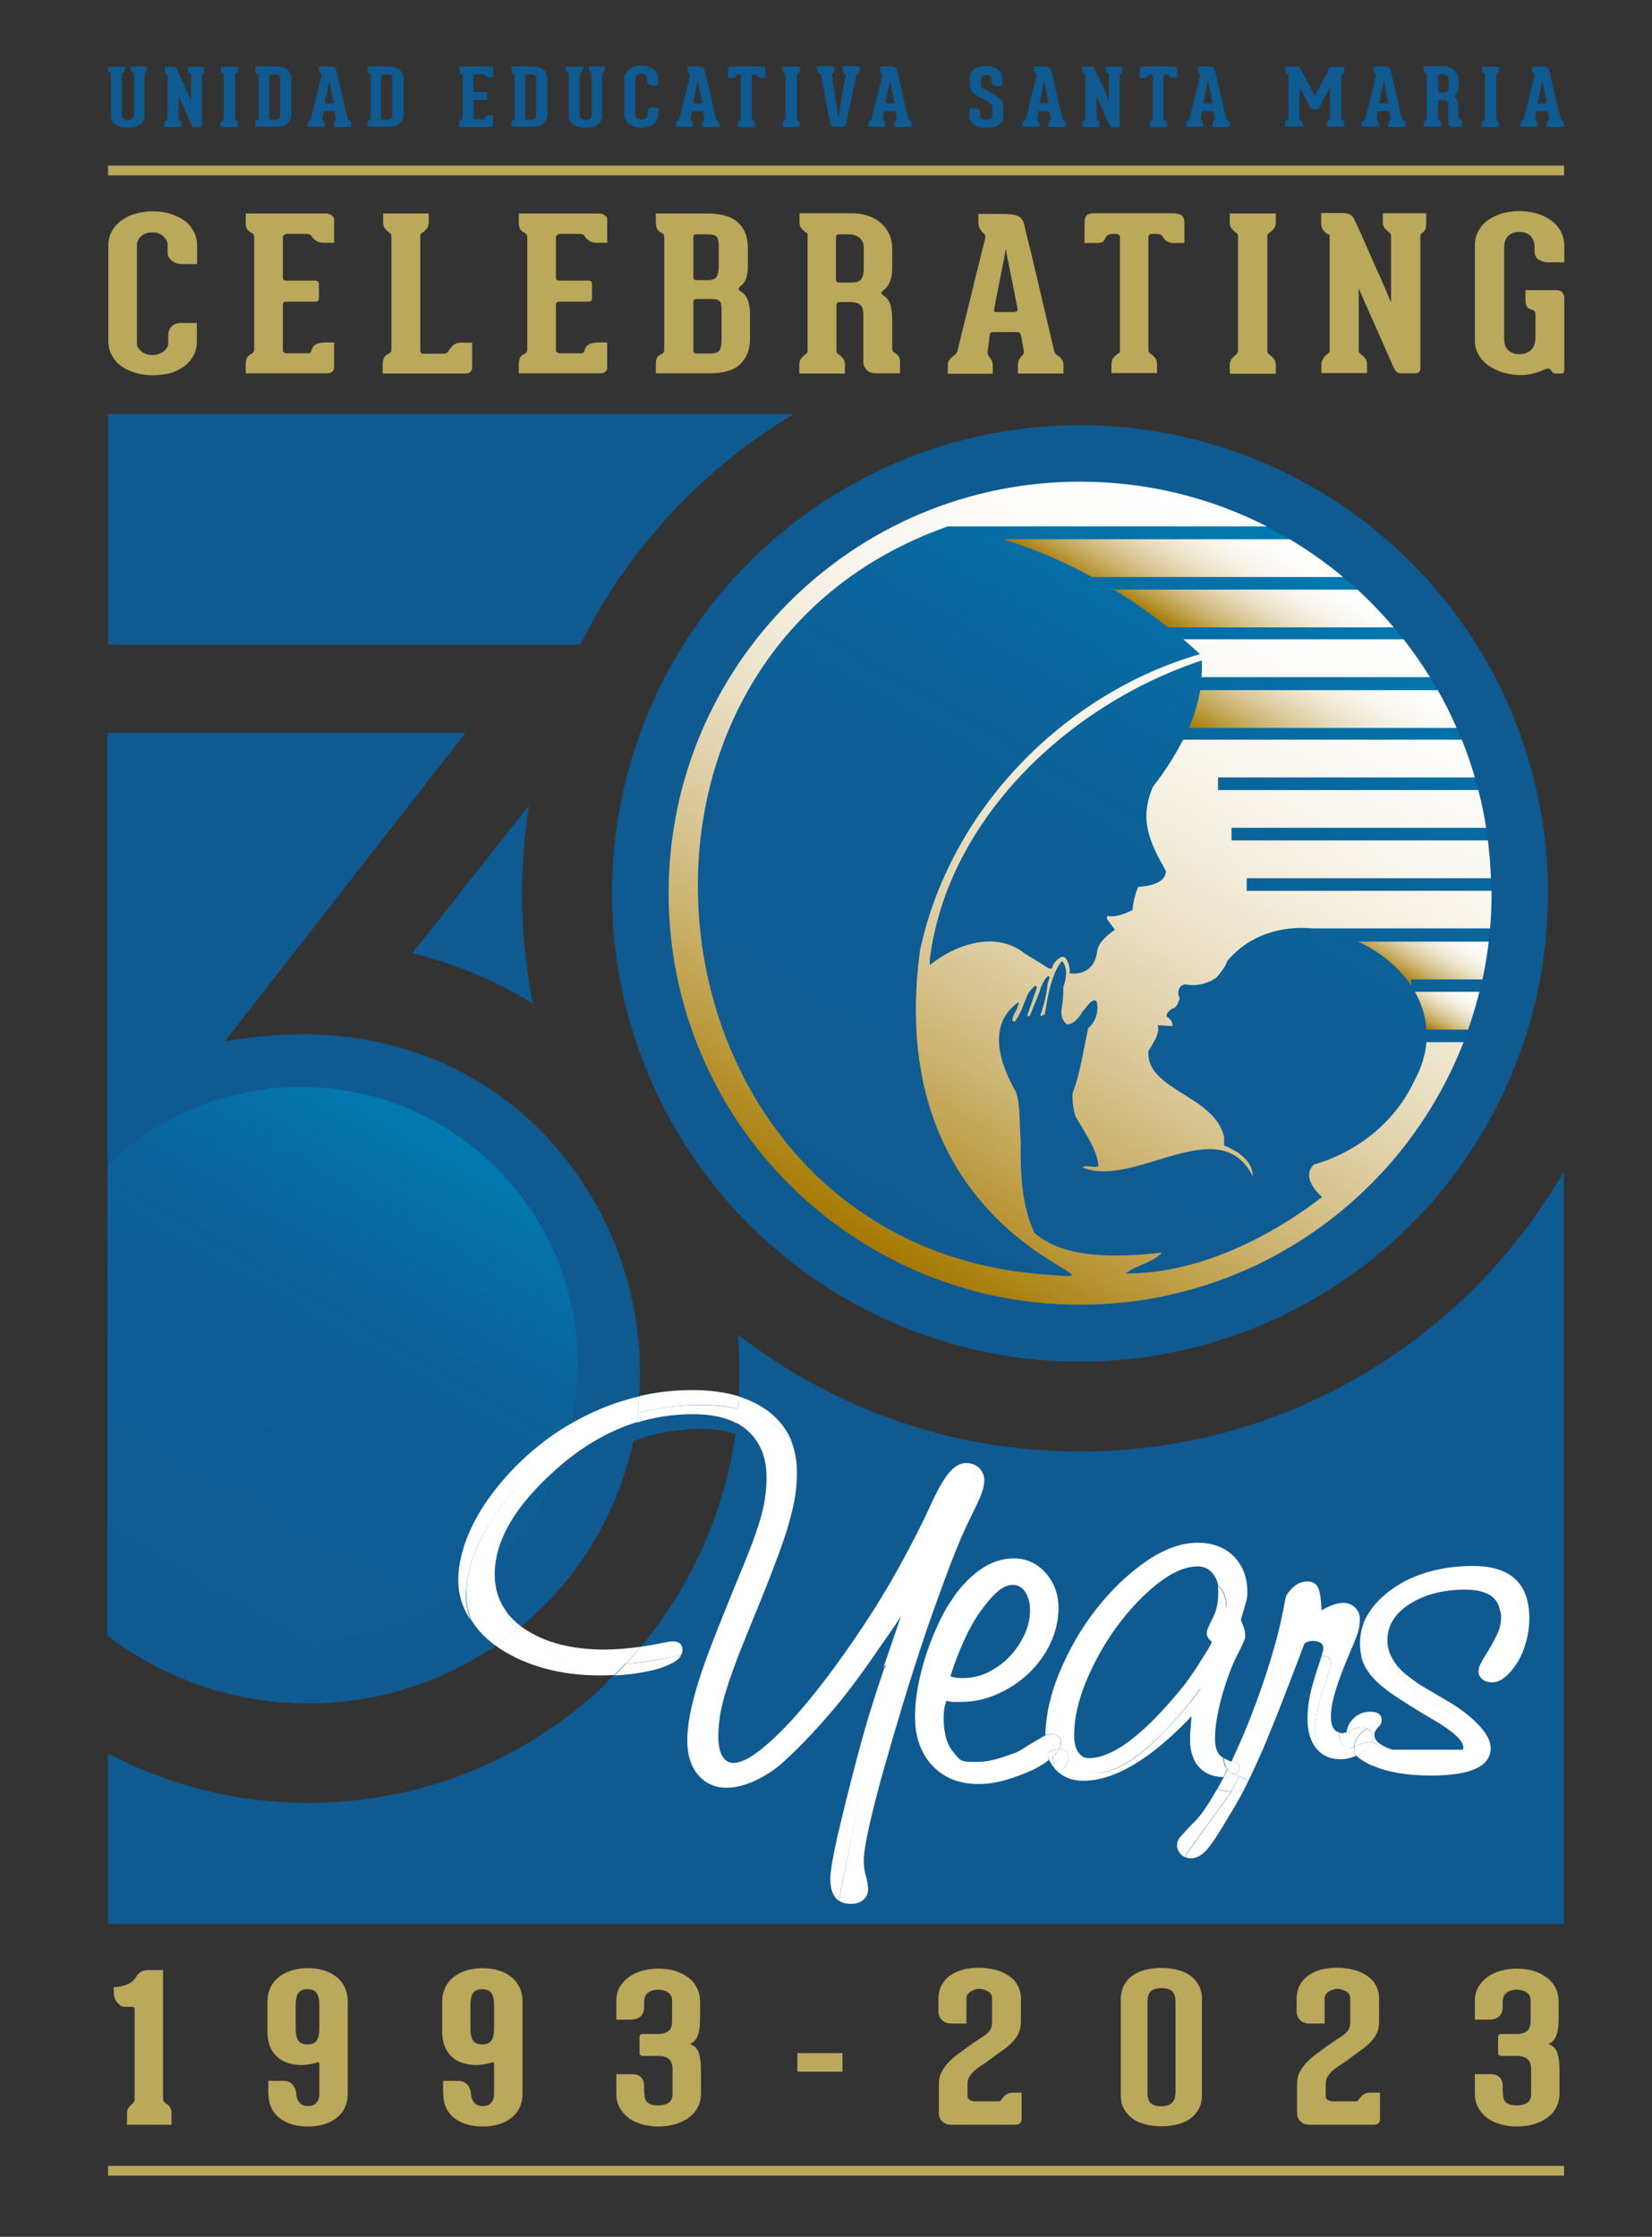 <?xml version="1.0" encoding="UTF-8"?>
<!-- Generator: Adobe Illustrator 26.5.0, SVG Export Plug-In . SVG Version: 6.00 Build 0)  -->
<svg xmlns="http://www.w3.org/2000/svg" xmlns:xlink="http://www.w3.org/1999/xlink" version="1.1" x="0px" y="0px" viewBox="0 0 761 1030" style="enable-background:new 0 0 761 1030;" xml:space="preserve">
<rect x="0" y="0" width="761" height="1030" fill="#333333" stroke="none"/>
<style type="text/css">
	.st0{display:none;}
	.st1{display:inline;fill:#EA3636;}
	.st2{fill:#0F5A91;stroke:#BAA85B;stroke-width:4.501;stroke-miterlimit:10;}
	.st3{fill:#BAA85B;}
	.st4{fill:#0F5A91;}
	.st5{fill:#EA3636;}
	.st6{fill:#FFFFFF;}
	.st7{fill:url(#SVGID_1_);}
	.st8{fill:url(#SVGID_00000033359799456252418430000009389556383950207679_);}
	.st9{fill:url(#SVGID_00000133522185519552520370000010294982033640729002_);}
	.st10{fill:url(#SVGID_00000181076167052301732370000017276942494591540376_);}
	.st11{fill:url(#SVGID_00000085213483076753937210000017504713698995967888_);}
	.st12{fill:url(#SVGID_00000093888235762049443160000009714439782601689498_);}
	.st13{fill:url(#SVGID_00000059298743960198653660000014261781321562094260_);}
	.st14{fill:url(#SVGID_00000037665427978686011440000007691205151965240720_);}
	.st15{fill:url(#SVGID_00000014609696122908314140000006450902408546939564_);}
	.st16{fill:url(#SVGID_00000083061978650586904950000010555013856996946834_);}
</style>
<g id="Layer_149" class="st0">
	<rect x="-123.6" y="-99" class="st1" width="1008.2" height="1260.4"></rect>
</g>
<g id="lines">
	<line class="st2" x1="49.8" y1="999.6" x2="720.5" y2="999.6"></line>
	<line class="st2" x1="49.8" y1="78.5" x2="720.5" y2="78.5"></line>
</g>
<g id="dates">
	<g id="Layer_37">
		<path class="st3" d="M76.7,968.7c0.5,0.3,1,0.8,1.5,1.5c0.5,0.7,0.8,1.6,0.8,2.7v5.5h-3.8H62h-3.5v-5.5c0-1.1,0.3-1.9,0.9-2.6    c0.6-0.6,1.1-1.2,1.6-1.6c0.4-0.3,0.6-0.6,0.7-0.9s0.2-0.5,0.3-0.7v-42c0-0.6-0.5-1-1.4-1h-1.5c-0.4,0-0.9,0-1.3,0    c-0.4,0-0.8,0-1.2-0.1c-0.7-0.1-1.5-0.7-2.6-1.9c-1.1-1.2-1.6-2.9-1.6-5.1v-1.9c2.3-0.1,4.5-0.6,6.4-1.4c1.9-0.8,3.3-2.1,4.2-3.9    c0.1-0.4,0.7-0.9,1.6-1.6c0.9-0.7,2-1,3.2-1h4.8h2.5v4.3v55.3c0,0.3,0.2,0.7,0.5,1c0.3,0.4,0.6,0.7,0.8,0.9L76.7,968.7z"></path>
	</g>
	<g id="Layer_36">
		<path class="st3" d="M141.6,906.3c2.7,0,5.2,0.3,7.5,1c2.3,0.7,4.2,1.7,5.9,3c1.6,1.3,2.9,2.9,3.8,4.8c0.9,1.9,1.4,4.1,1.4,6.5    v42.2c0,4.9-1.7,8.7-5.1,11.4c-3.4,2.7-7.8,4-13.2,4c-5.3,0-9.6-1.2-12.9-3.7c-3.3-2.5-5.1-6-5.3-10.5v-0.7    c-0.1-0.1-0.1-0.3-0.1-0.5v-5.6h0.3h6.8c1.2,0,2.2,0.3,3,0.8c0.8,0.5,1.4,1.2,1.8,1.9c0.4,0.7,0.7,1.4,0.8,2.1    c0.1,0.7,0.2,1.2,0.2,1.5c0,1.1,0.4,2.3,1.3,3.5c0.9,1.2,2.2,1.8,4.1,1.8c1.8,0,3.1-0.5,3.9-1.6c0.9-1.1,1.3-2.3,1.3-3.8v-14.2    c0-0.5-0.3-0.7-0.9-0.5c-1.2,0.4-2.5,0.7-3.8,0.9c-1.4,0.2-2.4,0.3-3.1,0.3c-5.1,0-9.1-1.3-11.9-4c-2.8-2.7-4.2-6.5-4.2-11.4    v-13.8c0-2.4,0.5-4.6,1.4-6.5c0.9-1.9,2.2-3.5,3.8-4.8c1.6-1.3,3.6-2.3,5.8-3C136.4,906.7,138.9,906.3,141.6,906.3z M147.1,923.4    c0-2.5-0.4-4.4-1.2-5.6c-0.8-1.2-2.2-1.8-4.3-1.8c-2,0-3.4,0.6-4.2,1.8c-0.8,1.2-1.2,3-1.2,5.6v10.6c0,2.5,0.4,4.4,1.2,5.6    c0.8,1.2,2.2,1.8,4.2,1.8c2,0,3.5-0.6,4.3-1.8c0.8-1.2,1.2-3.1,1.2-5.6V923.4z"></path>
	</g>
	<g id="Layer_35">
		<path class="st3" d="M222.1,906.3c2.7,0,5.2,0.3,7.5,1c2.3,0.7,4.2,1.7,5.9,3c1.6,1.3,2.9,2.9,3.8,4.8c0.9,1.9,1.4,4.1,1.4,6.5    v42.2c0,4.9-1.7,8.7-5.1,11.4c-3.4,2.7-7.8,4-13.2,4c-5.3,0-9.6-1.2-12.9-3.7c-3.3-2.5-5.1-6-5.3-10.5v-0.7    c-0.1-0.1-0.1-0.3-0.1-0.5v-5.6h0.3h6.8c1.2,0,2.2,0.3,3,0.8c0.8,0.5,1.4,1.2,1.8,1.9c0.4,0.7,0.7,1.4,0.8,2.1    c0.1,0.7,0.2,1.2,0.2,1.5c0,1.1,0.4,2.3,1.3,3.5c0.9,1.2,2.2,1.8,4.1,1.8c1.8,0,3.1-0.5,3.9-1.6c0.9-1.1,1.3-2.3,1.3-3.8v-14.2    c0-0.5-0.3-0.7-0.9-0.5c-1.2,0.4-2.5,0.7-3.8,0.9c-1.4,0.2-2.4,0.3-3.1,0.3c-5.1,0-9.1-1.3-11.9-4c-2.8-2.7-4.2-6.5-4.2-11.4    v-13.8c0-2.4,0.5-4.6,1.4-6.5c0.9-1.9,2.2-3.5,3.8-4.8c1.6-1.3,3.6-2.3,5.8-3C216.9,906.7,219.4,906.3,222.1,906.3z M227.6,923.4    c0-2.5-0.4-4.4-1.2-5.6c-0.8-1.2-2.2-1.8-4.3-1.8c-2,0-3.4,0.6-4.2,1.8c-0.8,1.2-1.2,3-1.2,5.6v10.6c0,2.5,0.4,4.4,1.2,5.6    c0.8,1.2,2.2,1.8,4.2,1.8c2,0,3.5-0.6,4.3-1.8c0.8-1.2,1.2-3.1,1.2-5.6V923.4z"></path>
	</g>
	<g id="Layer_34">
		<path class="st3" d="M317.7,941.2c2.3,0.8,3.7,2.3,4.3,4.4c0.6,2.1,0.9,4.6,0.9,7.4v10.9c0,2.4-0.5,4.6-1.5,6.5    c-1,1.9-2.4,3.5-4.2,4.8c-1.8,1.3-3.9,2.3-6.3,3c-2.4,0.7-5,1-7.7,1c-2.6,0-5.1-0.3-7.5-1c-2.3-0.7-4.4-1.6-6.1-2.9    c-1.7-1.3-3.1-2.9-4.1-4.7c-1-1.8-1.6-4-1.6-6.4v-9.1h7.3c1.3,0,2.3,0.2,3.1,0.7c0.7,0.4,1.3,1,1.6,1.5c0.4,0.6,0.6,1.2,0.7,1.8    c0.1,0.6,0.1,1.1,0.1,1.4v2.2c0,0.1,0,0.3,0.1,0.9c0,0.5,0.1,0.9,0.1,1.1c0,1.2,0.3,2.1,0.8,2.8c0.5,0.7,1.1,1.1,1.8,1.4    c0.7,0.3,1.4,0.5,2.1,0.5c0.7,0.1,1.3,0.1,1.6,0.1c0.4,0,0.9,0,1.7-0.1c0.8-0.1,1.5-0.3,2.2-0.6c0.7-0.3,1.4-0.8,1.9-1.5    c0.5-0.7,0.8-1.7,0.8-2.9V953c0-2.2-0.5-3.8-1.6-4.8c-1.1-1-2.8-1.5-5-1.5h-0.3h-6.8c-0.4,0-0.7-0.1-1-0.3s-0.5-0.5-0.5-0.9v-7.7    c0-0.2,0.1-0.4,0.2-0.6c0.1-0.1,0.3-0.3,0.4-0.4c0.1-0.1,0.3-0.2,0.7-0.2h7h0.1c2.3,0,3.9-0.5,5-1.4c1.1-0.9,1.6-2.5,1.6-4.7v-9.2    c0-1.3-0.3-2.2-0.9-2.9c-0.6-0.7-1.2-1.2-2-1.5c-0.7-0.3-1.4-0.5-2.1-0.6c-0.7-0.1-1.2-0.1-1.4-0.1c-0.2,0-0.7,0-1.4,0.1    c-0.7,0.1-1.4,0.3-2.1,0.6c-0.7,0.3-1.4,0.8-2,1.5c-0.6,0.7-0.9,1.6-0.9,2.9h-0.1v0.2v3.1c0,0.3-0.1,0.8-0.2,1.4    c-0.1,0.6-0.4,1.2-0.8,1.8c-0.4,0.6-1,1.1-1.8,1.5c-0.8,0.4-1.8,0.7-3,0.7h-7v-9.1c0.1-2.3,0.6-4.3,1.7-6.1    c1.1-1.8,2.5-3.3,4.2-4.5s3.8-2.2,6-2.8c2.3-0.6,4.7-1,7.3-1c2.7,0,5.2,0.3,7.6,1c2.4,0.7,4.4,1.7,6.2,3c1.8,1.3,3.1,2.9,4.1,4.8    s1.5,4.1,1.5,6.5v7.6c0,1.3-0.1,2.6-0.2,3.9c-0.1,1.3-0.3,2.4-0.7,3.5s-0.8,2-1.5,2.8C319.7,940.2,318.8,940.8,317.7,941.2z"></path>
	</g>
	<g id="Layer_33">
		<path class="st3" d="M388.1,953.7c0,0.2-0.1,0.3-0.3,0.3h-20.2c-0.2,0-0.3-0.1-0.3-0.3v-8c0-0.2,0.1-0.3,0.3-0.3h20.2    c0.2,0,0.3,0.1,0.3,0.3V953.7z"></path>
	</g>
	<g id="Layer_32">
		<path class="st3" d="M470.6,963.9V976c0,0.1,0,0.3-0.1,0.6c0,0.3-0.1,0.5-0.3,0.8c-0.2,0.3-0.5,0.5-0.9,0.7    c-0.4,0.2-0.9,0.3-1.6,0.3h-6.6H461h-22.8c-1,0-1.9-0.2-2.6-0.5c-0.7-0.3-1.3-0.8-1.8-1.3c-0.5-0.5-0.8-1.1-1-1.7    c-0.2-0.6-0.3-1.2-0.3-1.8v-13.5c0-2.1,0.4-4,1.3-5.6c0.9-1.6,2-3.2,3.4-4.6c1.4-1.4,2.9-2.7,4.6-3.9c1.7-1.2,3.3-2.4,4.9-3.6    c1.7-1.2,3.2-2.2,4.4-3c1.3-0.8,2.4-1.5,3.2-2.2c0.9-0.7,1.6-1.5,2-2.3c0.5-0.8,0.7-1.9,0.7-3.2v-11c0-0.9-0.2-1.6-0.7-2.2    c-0.5-0.6-1-1-1.7-1.3c-0.7-0.3-1.3-0.5-2-0.7c-0.7-0.1-1.3-0.2-1.7-0.2s-1,0.1-1.6,0.3s-1.3,0.5-1.9,0.8    c-0.6,0.3-1.1,0.8-1.5,1.3c-0.4,0.5-0.7,1.2-0.7,1.9v5v6.7h-6.9c-1.3,0-2.4-0.2-3.1-0.7c-0.8-0.4-1.4-0.9-1.8-1.5    c-0.4-0.6-0.7-1.1-0.9-1.7c-0.1-0.5-0.2-0.9-0.2-1.2v-1.7v-4.5c0-2.4,0.5-4.5,1.4-6.3c1-1.8,2.3-3.3,3.9-4.5    c1.7-1.2,3.7-2.1,5.9-2.7c2.3-0.6,4.7-0.9,7.3-0.9s5.1,0.3,7.5,0.9c2.4,0.6,4.5,1.5,6.3,2.7c1.8,1.2,3.2,2.7,4.2,4.5    c1,1.8,1.5,3.9,1.5,6.3v10.4c0,2.1-0.4,3.9-1.1,5.4c-0.7,1.5-1.7,2.9-2.9,4.1c-1.2,1.2-2.5,2.4-4.1,3.5c-1.6,1.1-3.2,2.3-4.8,3.5    c-1.7,1.3-3.2,2.4-4.7,3.3c-1.4,0.9-2.7,1.8-3.7,2.7c-1,0.9-1.8,1.8-2.4,2.8c-0.6,1-0.9,2.1-0.9,3.5v5.5c0,0.8,0.3,1.4,1,1.8    c0.7,0.4,1.4,0.6,2.2,0.6H460c0.6,0,1.1-0.3,1.4-0.9c0.4-0.6,0.9-1.3,1.8-2c0.8-0.7,2-1.1,3.7-1.1H470.6z"></path>
	</g>
	<g id="Layer_31">
		<path class="st3" d="M535,979.1c-2.7,0-5.2-0.3-7.5-0.9c-2.3-0.6-4.2-1.5-5.9-2.7c-1.6-1.2-2.9-2.7-3.9-4.5    c-1-1.8-1.4-3.9-1.4-6.3v-44.1c0-2.4,0.5-4.5,1.4-6.3c1-1.8,2.2-3.3,3.9-4.5c1.6-1.2,3.6-2.1,5.9-2.7c2.3-0.6,4.8-0.9,7.5-0.9    c2.7,0,5.2,0.3,7.5,0.9c2.3,0.6,4.3,1.5,5.9,2.7c1.6,1.2,2.9,2.7,3.9,4.5c0.9,1.8,1.4,3.9,1.4,6.3v44.1c0,2.4-0.5,4.5-1.4,6.3    c-1,1.8-2.2,3.3-3.9,4.5c-1.6,1.2-3.6,2.1-5.9,2.7C540.2,978.8,537.7,979.1,535,979.1z M541.5,921.8c0-2.5-0.6-4.1-1.7-5    c-1.1-0.9-2.7-1.3-4.8-1.3c-2,0-3.5,0.4-4.7,1.3c-1.1,0.9-1.7,2.5-1.7,5v41.8c0,2.5,0.6,4.1,1.7,5c1.1,0.9,2.7,1.3,4.7,1.3    c2,0,3.6-0.5,4.8-1.5c1.1-1,1.7-2.7,1.7-5.3V921.8z"></path>
	</g>
	<g id="Layer_30">
		<path class="st3" d="M635.7,963.9V976c0,0.1,0,0.3-0.1,0.6c0,0.3-0.1,0.5-0.3,0.8c-0.2,0.3-0.5,0.5-0.9,0.7    c-0.4,0.2-0.9,0.3-1.6,0.3h-6.6H626h-22.8c-1,0-1.9-0.2-2.6-0.5c-0.7-0.3-1.3-0.8-1.8-1.3c-0.5-0.5-0.8-1.1-1-1.7    c-0.2-0.6-0.3-1.2-0.3-1.8v-13.5c0-2.1,0.4-4,1.3-5.6c0.9-1.6,2-3.2,3.4-4.6c1.4-1.4,2.9-2.7,4.6-3.9c1.7-1.2,3.3-2.4,4.9-3.6    c1.7-1.2,3.2-2.2,4.4-3c1.3-0.8,2.4-1.5,3.2-2.2c0.9-0.7,1.6-1.5,2-2.3c0.5-0.8,0.7-1.9,0.7-3.2v-11c0-0.9-0.2-1.6-0.7-2.2    c-0.5-0.6-1-1-1.7-1.3c-0.7-0.3-1.3-0.5-2-0.7c-0.7-0.1-1.3-0.2-1.7-0.2s-1,0.1-1.6,0.3s-1.3,0.5-1.9,0.8    c-0.6,0.3-1.1,0.8-1.5,1.3c-0.4,0.5-0.7,1.2-0.7,1.9v5v6.7h-6.9c-1.3,0-2.4-0.2-3.1-0.7c-0.8-0.4-1.4-0.9-1.8-1.5    c-0.4-0.6-0.7-1.1-0.9-1.7c-0.1-0.5-0.2-0.9-0.2-1.2v-1.7v-4.5c0-2.4,0.5-4.5,1.4-6.3c1-1.8,2.3-3.3,3.9-4.5    c1.7-1.2,3.7-2.1,5.9-2.7c2.3-0.6,4.7-0.9,7.3-0.9s5.1,0.3,7.5,0.9c2.4,0.6,4.5,1.5,6.3,2.7c1.8,1.2,3.2,2.7,4.2,4.5    c1,1.8,1.5,3.9,1.5,6.3v10.4c0,2.1-0.4,3.9-1.1,5.4c-0.7,1.5-1.7,2.9-2.9,4.1c-1.2,1.2-2.5,2.4-4.1,3.5c-1.6,1.1-3.2,2.3-4.8,3.5    c-1.7,1.3-3.2,2.4-4.7,3.3c-1.4,0.9-2.7,1.8-3.7,2.7c-1,0.9-1.8,1.8-2.4,2.8c-0.6,1-0.9,2.1-0.9,3.5v5.5c0,0.8,0.3,1.4,1,1.8    c0.7,0.4,1.4,0.6,2.2,0.6h10.7c0.6,0,1.1-0.3,1.4-0.9c0.4-0.6,0.9-1.3,1.8-2c0.8-0.7,2-1.1,3.7-1.1H635.7z"></path>
	</g>
	<g id="Layer_29">
		<path class="st3" d="M713.2,941.2c2.3,0.8,3.7,2.3,4.3,4.4c0.6,2.1,0.9,4.6,0.9,7.4v10.9c0,2.4-0.5,4.6-1.5,6.5    c-1,1.9-2.4,3.5-4.2,4.8c-1.8,1.3-3.9,2.3-6.3,3c-2.4,0.7-5,1-7.7,1c-2.6,0-5.1-0.3-7.5-1c-2.3-0.7-4.4-1.6-6.1-2.9    c-1.7-1.3-3.1-2.9-4.1-4.7c-1-1.8-1.6-4-1.6-6.4v-9.1h7.3c1.3,0,2.3,0.2,3.1,0.7c0.7,0.4,1.3,1,1.6,1.5c0.4,0.6,0.6,1.2,0.7,1.8    c0.1,0.6,0.1,1.1,0.1,1.4v2.2c0,0.1,0,0.3,0.1,0.9c0,0.5,0.1,0.9,0.1,1.1c0,1.2,0.3,2.1,0.8,2.8c0.5,0.7,1.1,1.1,1.8,1.4    c0.7,0.3,1.4,0.5,2.1,0.5c0.7,0.1,1.3,0.1,1.6,0.1c0.4,0,0.9,0,1.7-0.1c0.8-0.1,1.5-0.3,2.2-0.6c0.7-0.3,1.4-0.8,1.9-1.5    c0.5-0.7,0.8-1.7,0.8-2.9V953c0-2.2-0.5-3.8-1.6-4.8c-1.1-1-2.8-1.5-5-1.5h-0.3h-6.8c-0.4,0-0.7-0.1-1-0.3s-0.5-0.5-0.5-0.9v-7.7    c0-0.2,0.1-0.4,0.2-0.6c0.1-0.1,0.3-0.3,0.4-0.4c0.1-0.1,0.3-0.2,0.7-0.2h7h0.1c2.3,0,3.9-0.5,5-1.4c1.1-0.9,1.6-2.5,1.6-4.7v-9.2    c0-1.3-0.3-2.2-0.9-2.9c-0.6-0.7-1.2-1.2-2-1.5c-0.7-0.3-1.4-0.5-2.1-0.6c-0.7-0.1-1.2-0.1-1.4-0.1c-0.2,0-0.7,0-1.4,0.1    c-0.7,0.1-1.4,0.3-2.1,0.6c-0.7,0.3-1.4,0.8-2,1.5c-0.6,0.7-0.9,1.6-0.9,2.9h-0.1v0.2v3.1c0,0.3-0.1,0.8-0.2,1.4    c-0.1,0.6-0.4,1.2-0.8,1.8c-0.4,0.6-1,1.1-1.8,1.5c-0.8,0.4-1.8,0.7-3,0.7h-7v-9.1c0.1-2.3,0.6-4.3,1.7-6.1    c1.1-1.8,2.5-3.3,4.2-4.5s3.8-2.2,6-2.8c2.3-0.6,4.7-1,7.3-1c2.7,0,5.2,0.3,7.6,1c2.4,0.7,4.4,1.7,6.2,3c1.8,1.3,3.1,2.9,4.1,4.8    s1.5,4.1,1.5,6.5v7.6c0,1.3-0.1,2.6-0.2,3.9c-0.1,1.3-0.3,2.4-0.7,3.5s-0.8,2-1.5,2.8C715.2,940.2,714.3,940.8,713.2,941.2z"></path>
	</g>
</g>
<g id="celebrating">
	<g id="Layer_49">
		<path class="st3" d="M70.4,172.8c-2.8,0-5.5-0.4-8-1.1c-2.5-0.7-4.7-1.8-6.5-3.1c-1.9-1.3-3.3-3-4.4-5c-1.1-2-1.6-4.2-1.6-6.7    v-43.7c0-2.5,0.5-4.7,1.6-6.7c1.1-2,2.6-3.6,4.4-5c1.9-1.3,4-2.4,6.5-3.1c2.5-0.7,5.2-1.1,8-1.1c2.8,0,5.4,0.4,7.9,1.1    c2.5,0.7,4.6,1.8,6.5,3.1c1.9,1.3,3.3,3,4.4,5c1.1,2,1.6,4.2,1.6,6.7v8.4h-6.8c-1.9,0-3.5-0.5-4.8-1.5c-1.3-1-2-2.3-2-3.9v-3.7    c0-1.2-0.7-2.5-2-3.7c-1.3-1.2-3-1.8-5.1-1.8c-2.1,0-3.8,0.6-5.1,1.8c-1.3,1.2-1.9,2.4-1.9,3.7v46c0,1.1,0.7,2.1,2,3.3    c1.4,1.1,3.1,1.7,5.2,1.7c1.1,0,2-0.2,2.9-0.5c0.9-0.3,1.6-0.8,2.3-1.3c0.6-0.5,1.1-1.1,1.5-1.7c0.3-0.6,0.5-1.2,0.5-1.8v-3.9    c0-1.5,0.5-2.8,1.5-3.9c1-1.1,2.5-1.7,4.5-1.7h7.2v8.4c0,2.5-0.5,4.7-1.6,6.7c-1.1,2-2.5,3.6-4.4,5c-1.9,1.3-4,2.4-6.5,3.1    C75.8,172.4,73.2,172.8,70.4,172.8z"></path>
	</g>
	<g id="Layer_48">
		<path class="st3" d="M130.8,108.3c-0.3,0.3-0.5,0.6-0.5,0.9v18.6c0,0.9,0.5,1.4,1.6,1.4h13.2c0.4,0,0.8,0.1,1.2,0.3    c0.4,0.2,0.6,0.6,0.6,1.1v6.9c0,0.9-0.6,1.4-1.7,1.4h-13.3c-1.1,0-1.6,0.5-1.6,1.4v20.9c0,0.5,0.2,0.8,0.6,1.1    c0.4,0.3,0.8,0.4,1.1,0.4h9.9c0.8,0,1.3-0.4,1.5-1.2c0.4-1.4,1.1-2.4,2.2-3c1.1-0.5,2.5-0.8,4.3-0.8h4v11.7c0,0.7-0.3,1.3-0.9,1.8    c-0.6,0.5-1.3,0.7-2.1,0.7h-7.1H120h-6.8v-3.9c0-1.4,0.2-2.5,0.6-3.3c0.4-0.8,1-1.3,1.8-1.6c0.4-0.1,0.7-0.4,1-0.8    c0.3-0.4,0.5-0.8,0.5-1.3v-51.7c0-1-0.5-1.8-1.6-2.3c-0.7-0.3-1.2-0.8-1.7-1.5c-0.4-0.7-0.6-1.7-0.6-3v-4.2h37.1    c0.8,0,1.6,0.3,2.4,0.8c0.8,0.6,1.2,1.1,1.2,1.6v11.1h-4.6c-1.6,0-2.8-0.3-3.8-1c-0.9-0.7-1.6-1.3-1.9-1.9    c-0.4-0.8-1.2-1.2-2.4-1.2h-9.4C131.4,107.9,131.1,108,130.8,108.3z"></path>
	</g>
	<g id="Layer_47">
		<path class="st3" d="M217.5,157.8v11.6c0,0.8-0.3,1.4-0.9,1.9c-0.6,0.5-1.2,0.7-1.8,0.7h-38.5v-4.1c0-1.4,0.2-2.5,0.7-3.3    c0.5-0.8,1.1-1.3,1.8-1.6c0.4-0.1,0.7-0.4,1-0.7c0.3-0.3,0.5-0.7,0.5-1.2v-52.1c0-0.6-0.1-1-0.3-1.3c-0.2-0.3-0.5-0.5-0.8-0.7    c-0.6-0.4-1.2-1-1.8-1.7c-0.6-0.7-0.9-1.6-0.9-2.8v-4.2h21v4.2c0,1.1-0.3,2-0.9,2.8c-0.6,0.7-1.2,1.3-1.8,1.7    c-0.4,0.2-0.7,0.4-0.9,0.7c-0.2,0.3-0.3,0.7-0.3,1.4v52.4c0,0.9,0.5,1.4,1.6,1.4h9c1.1,0,1.9-0.4,2.4-1.3c0.4-0.7,1-1.4,1.9-2.4    c0.9-0.9,2.2-1.4,3.9-1.4H217.5z"></path>
	</g>
	<g id="Layer_46">
		<path class="st3" d="M256.6,108.3c-0.3,0.3-0.5,0.6-0.5,0.9v18.6c0,0.9,0.5,1.4,1.6,1.4h13.2c0.4,0,0.8,0.1,1.2,0.3    c0.4,0.2,0.6,0.6,0.6,1.1v6.9c0,0.9-0.6,1.4-1.7,1.4h-13.3c-1.1,0-1.6,0.5-1.6,1.4v20.9c0,0.5,0.2,0.8,0.6,1.1    c0.4,0.3,0.8,0.4,1.1,0.4h9.9c0.8,0,1.3-0.4,1.5-1.2c0.4-1.4,1.1-2.4,2.2-3c1.1-0.5,2.5-0.8,4.3-0.8h4v11.7c0,0.7-0.3,1.3-0.9,1.8    c-0.6,0.5-1.3,0.7-2.1,0.7h-7.1h-23.9H239v-3.9c0-1.4,0.2-2.5,0.6-3.3c0.4-0.8,1-1.3,1.8-1.6c0.4-0.1,0.7-0.4,1-0.8    c0.3-0.4,0.5-0.8,0.5-1.3v-51.7c0-1-0.5-1.8-1.6-2.3c-0.7-0.3-1.2-0.8-1.7-1.5c-0.4-0.7-0.6-1.7-0.6-3v-4.2h37.1    c0.8,0,1.6,0.3,2.4,0.8c0.8,0.6,1.2,1.1,1.2,1.6v11.1h-4.6c-1.6,0-2.8-0.3-3.8-1c-0.9-0.7-1.6-1.3-1.9-1.9    c-0.4-0.8-1.2-1.2-2.4-1.2h-9.4C257.2,107.9,256.9,108,256.6,108.3z"></path>
	</g>
	<g id="Layer_45">
		<path class="st3" d="M341.1,134.1c1.7,1.1,2.9,2.6,3.5,4.4c0.6,1.8,0.9,3.9,0.9,6.3V156c0,4.9-1.5,8.7-4.4,11.6    c-3,2.9-7.7,4.3-14.2,4.3h-24.8v-4.2c0-1.3,0.2-2.3,0.6-3c0.4-0.7,1-1.2,1.8-1.5c1-0.5,1.5-1.2,1.5-2.3v-51.7c0-1-0.5-1.7-1.4-2.1    c-0.8-0.3-1.4-0.9-1.8-1.6c-0.5-0.8-0.7-1.9-0.7-3.3v-3.9h23.7c6.4,0,11.2,1.4,14.2,4.2c3,2.8,4.5,6.6,4.5,11.5v8.5    c0,2-0.2,3.8-0.7,5.4c-0.5,1.6-1.4,2.9-2.8,4c-0.5,0.3-0.7,0.7-0.7,1.1C340.2,133.4,340.5,133.7,341.1,134.1z M319.4,127.9    c0,0.7,0.4,1.1,1.3,1.1h5.1c2.4,0,3.8-0.6,4.4-1.7c0.6-1.1,0.9-2.9,0.9-5.2v-8.3c0-2.3-0.3-3.9-0.9-4.7c-0.6-0.8-2.1-1.2-4.4-1.2    h-5.1c-0.8,0-1.3,0.4-1.3,1.2V127.9z M332.4,145.3c0-1.2,0-2.2,0-3.2c0-0.9-0.1-1.7-0.3-2.4c-0.2-0.7-0.6-1.2-1.3-1.5    c-0.6-0.4-1.5-0.5-2.7-0.5H321c-1.1,0-1.6,0.5-1.6,1.4v22.2c0,1,0.5,1.5,1.4,1.5h6.1c2.4,0,3.8-0.5,4.5-1.4c0.6-1,1-2.6,1-4.9    V145.3z"></path>
	</g>
	<g id="Layer_44">
		<path class="st3" d="M412.3,162.6c0.6,0.3,1.1,0.8,1.6,1.4c0.5,0.6,0.7,1.5,0.7,2.6v5.3h-11c-2,0-3.5-0.5-4.4-1.6    c-1-1-1.5-2.3-1.5-3.7v-21.9c0-1.9-0.4-3.3-1.3-4.2c-0.9-0.9-2.5-1.4-4.8-1.4h-4.8c-1,0-1.5,0.5-1.5,1.4v20.7    c0,0.7,0.1,1.1,0.3,1.4c0.2,0.3,0.5,0.5,0.9,0.7c0.6,0.4,1.2,1,1.8,1.7c0.6,0.7,0.9,1.6,0.9,2.8v4.2h-21v-4.2c0-1.1,0.3-2,0.9-2.8    c0.6-0.7,1.2-1.3,1.8-1.7c0.3-0.2,0.6-0.4,0.8-0.7c0.2-0.3,0.3-0.7,0.3-1.3v-52.2c0-0.5,0-1,0-1.3c0-0.3-0.2-0.6-0.6-0.7    c-0.6-0.3-1.3-0.9-2-1.6c-0.7-0.7-1.1-1.7-1.1-3.1v-4.2h24c2.8,0,5.4,0.4,7.7,1.2c2.3,0.8,4.3,2,5.9,3.4c1.6,1.4,2.9,3.2,3.8,5.2    c0.9,2,1.3,4.2,1.3,6.7v9.1c0,2.1-0.3,4-1,5.8c-0.7,1.7-1.8,3.2-3.3,4.3c-0.9,0.7-0.9,1.3,0.1,2c1.7,1.1,2.9,2.7,3.4,4.6    c0.5,2,0.8,4.2,0.8,6.6v13.5c0,0.6,0.1,1,0.4,1.3C411.6,162.2,411.9,162.4,412.3,162.6z M397.9,114.1c0-2-0.7-3.6-2-4.6    c-1.3-1-2.9-1.6-4.8-1.6h-4.6c-0.9,0-1.4,0.5-1.4,1.4v19.4c0,0.5,0.1,0.9,0.4,1.1c0.3,0.2,0.6,0.3,0.9,0.3h5.8    c2.4,0,3.9-0.5,4.6-1.6c0.7-1.1,1.1-2.6,1.1-4.6V114.1z"></path>
	</g>
	<g id="Layer_43">
		<path class="st3" d="M487.2,163.7c0.6,0.3,1.2,0.9,1.8,1.6c0.6,0.7,0.9,1.6,0.9,2.8v3.9h-21v-3.5c0-1.1,0.1-2,0.4-2.6    c0.3-0.6,0.6-1.1,0.9-1.4c0.3-0.4,0.7-0.7,1-1.1c0.3-0.4,0.5-0.8,0.5-1.4c-0.4-1.8-0.6-3.3-0.8-4.4c-0.2-1.2-0.3-2.1-0.5-2.8    c-0.2-0.7-0.4-1.2-0.6-1.5c-0.3-0.3-0.7-0.4-1.2-0.4h-0.9H458c-0.7,0-1.2,0.1-1.5,0.2c-0.3,0.1-0.5,0.5-0.6,1.1    c-0.1,0.3-0.1,0.9-0.2,1.8c0,0.9-0.1,1.7-0.3,2.7c-0.2,1.1-0.3,2.2-0.5,3.4c0,0.7,0.1,1.3,0.4,1.6c0.3,0.4,0.5,0.7,0.8,1.1    c0.3,0.4,0.5,0.9,0.8,1.4c0.3,0.5,0.4,1.3,0.4,2.4v3.5h-20.7v-3.9c0-1,0.2-1.8,0.6-2.3c0.4-0.6,0.8-1,1.3-1.4    c0.5-0.4,0.9-0.8,1.4-1.2c0.5-0.4,0.9-0.9,1.1-1.5l6.4-26c0.8-3.2,1.5-6.4,2.3-9.5c0.8-3.1,1.5-5.9,2.1-8.4c0.6-2.5,1.1-4.5,1.5-6    c0.4-1.5,0.6-2.3,0.6-2.4v-0.5c0-0.5-0.2-1-0.5-1.3c-0.3-0.3-0.7-0.7-1.1-1.1c-0.4-0.4-0.8-1-1.1-1.6c-0.3-0.7-0.5-1.6-0.5-3v-3.5    c4,0,7.3,0,9.8,0c2.5,0,4.6,0.1,6.1,0.3c1.5,0.3,2.6,0.7,3.4,1.3c0.7,0.6,1.3,1.6,1.7,2.8c0.1,0.3,0.3,1.3,0.7,3.1    c0.4,1.8,1,4.1,1.7,6.9c0.7,2.8,1.4,5.9,2.3,9.5c0.8,3.5,1.7,7.1,2.5,10.7c2,8.5,4.2,18.1,6.8,28.8c0.2,0.5,0.4,0.9,0.7,1.2    C486.5,163.2,486.9,163.5,487.2,163.7z M467.5,143.5c1,0,1.4-0.4,1.3-1.1l-2.7-13.6c-0.4-1.7-0.7-3.4-1-5    c-0.3-1.6-0.6-3.1-0.9-4.4c-0.3-1.3-0.5-2.4-0.6-3.2c-0.2-0.8-0.2-1.3-0.2-1.3h-0.2c0,0.1-0.1,0.7-0.3,2c-0.2,1.3-0.5,2.9-0.9,4.9    c-0.4,2-0.8,4.1-1.3,6.5c-0.5,2.3-0.9,4.5-1.3,6.6c-0.4,2-0.8,3.8-1,5.2c-0.3,1.4-0.4,2.3-0.4,2.5c-0.1,0.5,0,0.8,0.2,0.9    c0.2,0.1,0.7,0.2,1.5,0.2h3.8H467.5z"></path>
	</g>
	<g id="Layer_42">
		<path class="st3" d="M544.4,99.3c0.8,0.7,1.2,1.8,1.2,3.5v4.3v4.8h-5c-2.2,0-3.8-0.9-4.9-2.8c-0.4-0.7-0.8-1-1.4-1.2    c-0.5-0.1-1-0.2-1.4-0.2h-2.2c-0.5,0-0.9,0.1-1.2,0.4c-0.3,0.3-0.5,0.7-0.5,1.2v51.7c0.1,0.7,0.2,1.1,0.4,1.4    c0.2,0.3,0.5,0.5,0.9,0.7c0.6,0.4,1.2,1,1.8,1.7c0.6,0.7,0.9,1.6,0.9,2.8v4.2H512v-4.2c0-1.1,0.3-2,0.9-2.8    c0.6-0.7,1.2-1.3,1.8-1.7c0.4-0.2,0.7-0.4,0.9-0.7c0.2-0.3,0.3-0.7,0.3-1.4v-51.9c0-0.5-0.2-0.9-0.6-1.1c-0.4-0.2-0.8-0.3-1.1-0.3    h-1.9c-0.3,0-0.8,0.1-1.4,0.3c-0.6,0.2-1.1,0.6-1.4,1.1c-0.5,0.9-0.9,1.6-1.3,2.1c-0.4,0.5-1.6,0.7-3.5,0.7h-5.1v-5.4v-3.8    c0-1.5,0.3-2.6,0.9-3.4c0.6-0.8,1.8-1.1,3.8-1.1h36.3C542.3,98.3,543.6,98.6,544.4,99.3z"></path>
	</g>
	<g id="Layer_41">
		<path class="st3" d="M583.8,161.3c0,0.7,0.1,1.1,0.3,1.4c0.2,0.3,0.5,0.5,0.9,0.8c0.6,0.4,1.2,1,1.8,1.7c0.6,0.7,0.9,1.6,0.9,2.8    v4.1h-21.2v-4.1c0-1.1,0.3-2,0.9-2.8c0.6-0.7,1.2-1.3,1.8-1.7c0.3-0.3,0.5-0.5,0.7-0.8c0.2-0.3,0.3-0.7,0.4-1.2v-0.2v-52.1    c0-0.7-0.1-1.1-0.3-1.4c-0.2-0.3-0.5-0.5-0.8-0.8c-0.6-0.4-1.2-1-1.8-1.7c-0.6-0.7-0.9-1.6-0.9-2.8v-4.2h21.2v4.2    c0,1.1-0.3,2-0.9,2.8c-0.6,0.7-1.2,1.3-1.8,1.7c-0.4,0.3-0.7,0.5-0.9,0.8c-0.2,0.3-0.3,0.7-0.3,1.4V161.3z"></path>
	</g>
	<g id="Layer_40">
		<path class="st3" d="M657,98.3v4.1c0,0.9-0.1,1.8-0.2,2.6c-0.2,0.8-0.6,1.5-1.5,2.1c-0.3,0.3-0.6,0.5-0.7,0.7    c-0.2,0.2-0.3,0.6-0.3,1.2v60.7c0,0.7-0.2,1.2-0.6,1.6c-0.4,0.4-1,0.6-1.8,0.6h-6.6c-1.1,0-1.9-0.4-2.4-1.2    c-0.6-0.8-1.1-1.7-1.5-2.8c-0.2-0.4-0.6-1.5-1.5-3.4c-0.8-1.8-1.8-4-2.9-6.6c-1.1-2.5-2.3-5.2-3.6-8.1c-1.3-2.9-2.5-5.5-3.5-7.9    c-1.1-2.4-2-4.4-2.7-6.1c-0.7-1.6-1.1-2.4-1.1-2.5c0-0.1,0-0.2-0.1-0.2c-0.1,0-0.1,0.1-0.1,0.4v27.5c0,0.7,0.1,1.1,0.3,1.4    c0.2,0.3,0.5,0.5,0.8,0.8c0.6,0.4,1.2,1,1.8,1.7c0.6,0.7,0.9,1.6,0.9,2.8v4.1h-21v-4.1c0-0.9,0.3-1.8,0.8-2.6    c0.5-0.8,1.2-1.5,2-2.1c0.4-0.3,0.6-0.6,0.8-0.8c0.2-0.2,0.2-0.6,0.2-1.1v-53c-0.8-0.2-1.4-0.5-1.9-1c-0.5-0.4-1-1-1.4-1.7    c-0.4-0.7-0.6-1.6-0.6-2.8v-4.5h9.9c0.9,0,1.9,0.2,3,0.5c1.1,0.4,1.9,1.3,2.5,2.8c0.1,0.1,0.5,1,1.3,2.7c0.8,1.6,1.7,3.7,2.8,6.2    c1.1,2.5,2.3,5.2,3.6,8.2c1.3,3,2.6,5.8,3.8,8.5c1.2,2.7,2.3,5.2,3.2,7.3c0.9,2.1,1.5,3.6,1.8,4.5c0.1,0.2,0.2,0.2,0.2,0    c0.1-0.2,0.1-0.3,0.1-0.5V109c0-0.7-0.1-1.1-0.3-1.4c-0.2-0.3-0.5-0.5-0.8-0.8c-0.6-0.4-1.2-1-1.8-1.7c-0.6-0.7-0.9-1.6-0.9-2.8    v-4.1H657z"></path>
	</g>
	<g id="Layer_39">
		<path class="st3" d="M720.5,170.9c0,0.7-0.4,1.1-1.3,1.1h-2.8c-0.3,0-0.6-0.1-0.8-0.2c-0.2-0.2-0.4-0.3-0.5-0.4    c-0.7-1.1-1.3-1.7-1.9-1.7c-0.6,0-1.2,0.2-1.8,0.5c-1.5,0.7-3.2,1.3-5,1.8c-1.8,0.5-3.9,0.7-6.1,0.7c-2.7,0-5.2-0.4-7.7-1.1    c-2.5-0.7-4.7-1.8-6.7-3.1c-1.9-1.3-3.5-3-4.7-5c-1.2-2-1.8-4.2-1.8-6.7v-43.7c0-2.5,0.5-4.7,1.6-6.7c1.1-2,2.5-3.6,4.4-5    c1.9-1.3,4-2.4,6.5-3.1c2.5-0.7,5.1-1.1,7.9-1.1c2.8,0,5.5,0.4,8,1.1c2.5,0.7,4.7,1.8,6.6,3.1c1.9,1.3,3.4,3,4.5,5    c1.1,2,1.7,4.2,1.7,6.7v7.7h-7.7c-1.3,0-2.6-0.4-4-1.2c-1.4-0.8-2-2.2-2-4.1v-1.2c0-2.6-0.6-4.4-1.9-5.7c-1.3-1.2-2.9-1.8-5.1-1.8    c-2.1,0-3.8,0.6-5.1,1.8c-1.3,1.2-1.9,3.1-1.9,5.7v41.4c0,2.6,0.6,4.4,1.9,5.6c1.3,1.2,3,1.8,5.1,1.8c2,0,3.8-0.6,5.2-1.8    c1.4-1.2,2.2-3.1,2.2-5.6v-10.8c0-1.3-0.6-2.1-1.8-2.4c-1.1-0.2-1.8-0.7-2.2-1.4c-0.4-0.7-0.6-2-0.6-3.8v-3.7h14.4    c1.1,0,2,0.4,2.6,1.1c0.6,0.8,0.9,1.6,0.9,2.5V170.9z"></path>
	</g>
</g>
<g id="unidad_ed">
	<g id="Layer_27">
		<path class="st4" d="M67.8,30.6v0.9c0,0.4-0.1,0.8-0.2,1.2c-0.1,0.3-0.3,0.6-0.6,0.7c-0.1,0.1-0.2,0.2-0.3,0.3    c-0.1,0.1-0.1,0.3-0.2,0.5v19c0,0.9-0.2,1.8-0.6,2.5c-0.4,0.7-0.9,1.3-1.6,1.8c-0.7,0.5-1.5,0.8-2.4,1c-0.9,0.2-1.9,0.3-3,0.3    s-2.1-0.1-3-0.3c-0.9-0.2-1.8-0.6-2.5-1c-0.7-0.5-1.3-1-1.7-1.8c-0.4-0.7-0.6-1.5-0.6-2.5v-19c0-0.2,0-0.4-0.1-0.5    c-0.1-0.1-0.2-0.2-0.3-0.3c-0.2-0.1-0.5-0.3-0.7-0.6c-0.2-0.3-0.3-0.7-0.3-1.1v-1h7.9v0.9c0,0.4-0.1,0.8-0.3,1.2    c-0.2,0.3-0.4,0.6-0.7,0.7c-0.1,0.1-0.2,0.2-0.3,0.3c-0.1,0.1-0.1,0.3-0.2,0.5v18.4c0,0.9,0.3,1.6,0.8,2s1.2,0.6,2,0.6    c0.8,0,1.4-0.2,2-0.6c0.5-0.4,0.8-1.1,0.8-2V34.2c0-0.2-0.1-0.4-0.2-0.5c-0.1-0.1-0.2-0.3-0.4-0.4c-0.2-0.1-0.4-0.3-0.6-0.7    s-0.3-0.7-0.3-1.2v-0.8H67.8z"></path>
	</g>
	<g id="Layer_26">
		<path class="st4" d="M94.1,30.6v1.6c0,0.3,0,0.7-0.1,1c-0.1,0.3-0.2,0.6-0.6,0.8c-0.1,0.1-0.2,0.2-0.3,0.3    c-0.1,0.1-0.1,0.2-0.1,0.5v23c0,0.2-0.1,0.5-0.2,0.6c-0.1,0.2-0.4,0.2-0.7,0.2h-2.5c-0.4,0-0.7-0.1-0.9-0.4    c-0.2-0.3-0.4-0.6-0.6-1c-0.1-0.1-0.2-0.6-0.6-1.3c-0.3-0.7-0.7-1.5-1.1-2.5c-0.4-1-0.9-2-1.4-3.1c-0.5-1.1-0.9-2.1-1.3-3    c-0.4-0.9-0.7-1.7-1-2.3c-0.3-0.6-0.4-0.9-0.4-1c0,0,0-0.1,0-0.1c0,0,0,0,0,0.2v10.4c0,0.2,0,0.4,0.1,0.5c0.1,0.1,0.2,0.2,0.3,0.3    c0.2,0.1,0.5,0.4,0.7,0.6c0.2,0.3,0.3,0.6,0.3,1v1.6h-8V57c0-0.3,0.1-0.7,0.3-1s0.5-0.6,0.8-0.8c0.1-0.1,0.2-0.2,0.3-0.3    c0.1-0.1,0.1-0.2,0.1-0.4V34.4c-0.3-0.1-0.5-0.2-0.7-0.4c-0.2-0.1-0.4-0.4-0.5-0.6c-0.1-0.3-0.2-0.6-0.2-1v-1.7h3.8    c0.3,0,0.7,0.1,1.1,0.2c0.4,0.1,0.7,0.5,0.9,1.1c0,0.1,0.2,0.4,0.5,1c0.3,0.6,0.6,1.4,1.1,2.4c0.4,0.9,0.9,2,1.4,3.1    c0.5,1.1,1,2.2,1.4,3.2c0.5,1,0.9,2,1.2,2.8c0.3,0.8,0.6,1.4,0.7,1.7c0,0.1,0.1,0.1,0.1,0c0-0.1,0-0.1,0-0.2V34.7    c0-0.2,0-0.4-0.1-0.5c-0.1-0.1-0.2-0.2-0.3-0.3c-0.2-0.1-0.5-0.4-0.7-0.6c-0.2-0.3-0.3-0.6-0.3-1v-1.6H94.1z"></path>
	</g>
	<g id="Layer_25">
		<path class="st4" d="M108.2,54.5c0,0.2,0,0.4,0.1,0.5c0.1,0.1,0.2,0.2,0.3,0.3c0.2,0.1,0.5,0.4,0.7,0.6c0.2,0.3,0.3,0.6,0.3,1v1.6    h-8V57c0-0.4,0.1-0.8,0.3-1c0.2-0.3,0.5-0.5,0.7-0.6c0.1-0.1,0.2-0.2,0.3-0.3c0.1-0.1,0.1-0.2,0.2-0.4v-0.1V34.7    c0-0.2,0-0.4-0.1-0.5c-0.1-0.1-0.2-0.2-0.3-0.3c-0.2-0.1-0.5-0.4-0.7-0.6c-0.2-0.3-0.3-0.6-0.3-1v-1.6h8v1.6c0,0.4-0.1,0.8-0.3,1    c-0.2,0.3-0.5,0.5-0.7,0.6c-0.1,0.1-0.3,0.2-0.3,0.3c-0.1,0.1-0.1,0.3-0.1,0.5V54.5z"></path>
	</g>
	<g id="Layer_24">
		<path class="st4" d="M127.1,30.6c2.5,0,4.3,0.5,5.4,1.6c1.1,1.1,1.7,2.6,1.7,4.4v15.8c0,1.8-0.6,3.3-1.7,4.4    c-1.1,1.1-2.9,1.6-5.4,1.6h-9.5V57c0-0.5,0.1-1,0.3-1.3c0.2-0.3,0.4-0.5,0.7-0.6c0.3-0.1,0.5-0.4,0.5-0.8V34.8    c0-0.4-0.2-0.7-0.6-0.9c-0.6-0.3-0.9-0.8-0.9-1.7v-1.6H127.1z M129.2,36.6c0-0.3,0-0.6-0.1-0.9c0-0.3-0.1-0.5-0.3-0.7    c-0.1-0.2-0.4-0.4-0.6-0.5c-0.3-0.1-0.6-0.2-1.1-0.2h-2.4c-0.2,0-0.4,0.1-0.5,0.2c-0.1,0.1-0.2,0.2-0.2,0.4v19.7    c0,0.3,0.2,0.5,0.6,0.5h2.4c0.5,0,0.8-0.1,1.1-0.2c0.3-0.1,0.5-0.3,0.6-0.5c0.1-0.2,0.2-0.5,0.3-0.7c0-0.3,0.1-0.6,0.1-0.9V36.6z"></path>
	</g>
	<g id="Layer_23">
		<path class="st4" d="M160.7,55.4c0.2,0.1,0.5,0.3,0.7,0.6c0.2,0.3,0.3,0.6,0.3,1v1.5h-8v-1.3c0-0.4,0-0.7,0.2-1s0.2-0.4,0.3-0.5    c0.1-0.1,0.3-0.3,0.4-0.4c0.1-0.1,0.2-0.3,0.2-0.5c-0.1-0.7-0.2-1.2-0.3-1.7c-0.1-0.4-0.1-0.8-0.2-1.1c-0.1-0.3-0.1-0.4-0.2-0.6    c-0.1-0.1-0.3-0.2-0.5-0.2h-0.3h-3.6c-0.3,0-0.4,0-0.6,0.1c-0.1,0.1-0.2,0.2-0.2,0.4c0,0.1-0.1,0.3-0.1,0.7c0,0.3,0,0.7-0.1,1    c-0.1,0.4-0.1,0.8-0.2,1.3c0,0.3,0,0.5,0.2,0.6c0.1,0.1,0.2,0.3,0.3,0.4c0.1,0.1,0.2,0.3,0.3,0.5c0.1,0.2,0.2,0.5,0.2,0.9v1.3    h-7.8V57c0-0.4,0.1-0.7,0.2-0.9c0.1-0.2,0.3-0.4,0.5-0.5c0.2-0.1,0.4-0.3,0.5-0.4c0.2-0.1,0.3-0.3,0.4-0.6l2.4-9.9    c0.3-1.2,0.6-2.4,0.9-3.6c0.3-1.2,0.6-2.2,0.8-3.2c0.2-0.9,0.4-1.7,0.6-2.3c0.1-0.6,0.2-0.9,0.2-0.9v-0.2c0-0.2-0.1-0.4-0.2-0.5    c-0.1-0.1-0.3-0.3-0.4-0.4c-0.2-0.2-0.3-0.4-0.4-0.6c-0.1-0.2-0.2-0.6-0.2-1.1v-1.3c1.5,0,2.8,0,3.7,0c1,0,1.7,0,2.3,0.1    c0.6,0.1,1,0.3,1.3,0.5c0.3,0.2,0.5,0.6,0.6,1.1c0,0.1,0.1,0.5,0.3,1.2c0.2,0.7,0.4,1.6,0.6,2.6c0.3,1.1,0.5,2.3,0.9,3.6    c0.3,1.3,0.6,2.7,0.9,4.1c0.7,3.2,1.6,6.8,2.6,10.9c0.1,0.2,0.1,0.4,0.3,0.5C160.4,55.2,160.5,55.3,160.7,55.4z M153.2,47.7    c0.4,0,0.5-0.1,0.5-0.4l-1-5.2c-0.1-0.6-0.3-1.3-0.4-1.9c-0.1-0.6-0.2-1.2-0.3-1.7c-0.1-0.5-0.2-0.9-0.2-1.2    c-0.1-0.3-0.1-0.5-0.1-0.5h-0.1c0,0,0,0.3-0.1,0.8c-0.1,0.5-0.2,1.1-0.3,1.8c-0.1,0.7-0.3,1.6-0.5,2.4c-0.2,0.9-0.3,1.7-0.5,2.5    c-0.2,0.8-0.3,1.4-0.4,2c-0.1,0.5-0.2,0.9-0.2,0.9c0,0.2,0,0.3,0.1,0.3c0.1,0.1,0.3,0.1,0.6,0.1h1.4H153.2z"></path>
	</g>
	<g id="Layer_22">
		<path class="st4" d="M178.8,30.6c2.5,0,4.3,0.5,5.4,1.6c1.1,1.1,1.7,2.6,1.7,4.4v15.8c0,1.8-0.6,3.3-1.7,4.4    c-1.1,1.1-2.9,1.6-5.4,1.6h-9.5V57c0-0.5,0.1-1,0.3-1.3c0.2-0.3,0.4-0.5,0.7-0.6c0.3-0.1,0.5-0.4,0.5-0.8V34.8    c0-0.4-0.2-0.7-0.6-0.9c-0.6-0.3-0.9-0.8-0.9-1.7v-1.6H178.8z M180.8,36.6c0-0.3,0-0.6-0.1-0.9c0-0.3-0.1-0.5-0.3-0.7    c-0.1-0.2-0.4-0.4-0.6-0.5c-0.3-0.1-0.6-0.2-1.1-0.2h-2.4c-0.2,0-0.4,0.1-0.5,0.2c-0.1,0.1-0.2,0.2-0.2,0.4v19.7    c0,0.3,0.2,0.5,0.6,0.5h2.4c0.5,0,0.8-0.1,1.1-0.2c0.3-0.1,0.5-0.3,0.6-0.5c0.1-0.2,0.2-0.5,0.3-0.7c0-0.3,0.1-0.6,0.1-0.9V36.6z"></path>
	</g>
	<g id="Layer_21">
		<path class="st4" d="M218.3,34.4c-0.1,0.1-0.2,0.2-0.2,0.4v7.1c0,0.3,0.2,0.5,0.6,0.5h5c0.1,0,0.3,0,0.5,0.1    c0.2,0.1,0.2,0.2,0.2,0.4v2.6c0,0.3-0.2,0.5-0.6,0.5h-5c-0.4,0-0.6,0.2-0.6,0.5v7.9c0,0.2,0.1,0.3,0.2,0.4    c0.1,0.1,0.3,0.1,0.4,0.1h3.8c0.3,0,0.5-0.1,0.6-0.4c0.1-0.5,0.4-0.9,0.8-1.1c0.4-0.2,1-0.3,1.6-0.3h1.5v4.4    c0,0.3-0.1,0.5-0.3,0.7c-0.2,0.2-0.5,0.3-0.8,0.3h-2.7h-9.1h-2.6V57c0-0.5,0.1-1,0.2-1.3c0.2-0.3,0.4-0.5,0.7-0.6    c0.1,0,0.3-0.1,0.4-0.3c0.1-0.1,0.2-0.3,0.2-0.5V34.8c0-0.4-0.2-0.7-0.6-0.9c-0.3-0.1-0.5-0.3-0.6-0.6c-0.2-0.3-0.2-0.6-0.2-1.1    v-1.6h14.1c0.3,0,0.6,0.1,0.9,0.3c0.3,0.2,0.5,0.4,0.5,0.6v4.2h-1.7c-0.6,0-1.1-0.1-1.4-0.4c-0.3-0.2-0.6-0.5-0.7-0.7    c-0.1-0.3-0.4-0.4-0.9-0.4h-3.6C218.5,34.2,218.4,34.3,218.3,34.4z"></path>
	</g>
	<g id="Layer_20">
		<path class="st4" d="M245.1,30.6c2.5,0,4.3,0.5,5.4,1.6c1.1,1.1,1.7,2.6,1.7,4.4v15.8c0,1.8-0.6,3.3-1.7,4.4    c-1.1,1.1-2.9,1.6-5.4,1.6h-9.5V57c0-0.5,0.1-1,0.3-1.3c0.2-0.3,0.4-0.5,0.7-0.6c0.3-0.1,0.5-0.4,0.5-0.8V34.8    c0-0.4-0.2-0.7-0.6-0.9c-0.6-0.3-0.9-0.8-0.9-1.7v-1.6H245.1z M247.1,36.6c0-0.3,0-0.6-0.1-0.9c0-0.3-0.1-0.5-0.3-0.7    c-0.1-0.2-0.4-0.4-0.6-0.5c-0.3-0.1-0.6-0.2-1.1-0.2h-2.4c-0.2,0-0.4,0.1-0.5,0.2c-0.1,0.1-0.2,0.2-0.2,0.4v19.7    c0,0.3,0.2,0.5,0.6,0.5h2.4c0.5,0,0.8-0.1,1.1-0.2c0.3-0.1,0.5-0.3,0.6-0.5c0.1-0.2,0.2-0.5,0.3-0.7c0-0.3,0.1-0.6,0.1-0.9V36.6z"></path>
	</g>
	<g id="Layer_19">
		<path class="st4" d="M278.7,30.6v0.9c0,0.4-0.1,0.8-0.2,1.2c-0.1,0.3-0.3,0.6-0.6,0.7c-0.1,0.1-0.2,0.2-0.3,0.3    c-0.1,0.1-0.1,0.3-0.2,0.5v19c0,0.9-0.2,1.8-0.6,2.5c-0.4,0.7-0.9,1.3-1.6,1.8c-0.7,0.5-1.5,0.8-2.4,1c-0.9,0.2-1.9,0.3-3,0.3    s-2.1-0.1-3-0.3c-0.9-0.2-1.8-0.6-2.5-1c-0.7-0.5-1.3-1-1.7-1.8c-0.4-0.7-0.6-1.5-0.6-2.5v-19c0-0.2,0-0.4-0.1-0.5    c-0.1-0.1-0.2-0.2-0.3-0.3c-0.2-0.1-0.5-0.3-0.7-0.6c-0.2-0.3-0.3-0.7-0.3-1.1v-1h7.9v0.9c0,0.4-0.1,0.8-0.3,1.2    c-0.2,0.3-0.4,0.6-0.7,0.7c-0.1,0.1-0.2,0.2-0.3,0.3c-0.1,0.1-0.1,0.3-0.2,0.5v18.4c0,0.9,0.3,1.6,0.8,2s1.2,0.6,2,0.6    c0.8,0,1.4-0.2,2-0.6c0.5-0.4,0.8-1.1,0.8-2V34.2c0-0.2-0.1-0.4-0.2-0.5c-0.1-0.1-0.2-0.3-0.4-0.4c-0.2-0.1-0.4-0.3-0.6-0.7    s-0.3-0.7-0.3-1.2v-0.8H278.7z"></path>
	</g>
	<g id="Layer_18">
		<path class="st4" d="M295.4,58.8c-1.1,0-2.1-0.1-3-0.4c-0.9-0.3-1.8-0.7-2.5-1.2c-0.7-0.5-1.3-1.1-1.7-1.9    c-0.4-0.7-0.6-1.6-0.6-2.5V36.2c0-0.9,0.2-1.8,0.6-2.5c0.4-0.7,1-1.4,1.7-1.9c0.7-0.5,1.5-0.9,2.5-1.2c0.9-0.3,2-0.4,3-0.4    s2.1,0.1,3,0.4c0.9,0.3,1.8,0.7,2.5,1.2c0.7,0.5,1.3,1.1,1.7,1.9c0.4,0.7,0.6,1.6,0.6,2.5v3.2h-2.6c-0.7,0-1.3-0.2-1.8-0.6    c-0.5-0.4-0.8-0.9-0.8-1.5v-1.4c0-0.5-0.3-0.9-0.8-1.4c-0.5-0.5-1.1-0.7-1.9-0.7c-0.8,0-1.4,0.2-1.9,0.7c-0.5,0.5-0.7,0.9-0.7,1.4    v17.4c0,0.4,0.3,0.8,0.8,1.2c0.5,0.4,1.2,0.6,2,0.6c0.4,0,0.8-0.1,1.1-0.2c0.3-0.1,0.6-0.3,0.9-0.5c0.2-0.2,0.4-0.4,0.6-0.6    c0.1-0.2,0.2-0.4,0.2-0.7v-1.5c0-0.6,0.2-1.1,0.6-1.5c0.4-0.4,1-0.6,1.7-0.6h2.7v3.2c0,0.9-0.2,1.8-0.6,2.5    c-0.4,0.7-1,1.4-1.7,1.9c-0.7,0.5-1.5,0.9-2.5,1.2C297.5,58.7,296.5,58.8,295.4,58.8z"></path>
	</g>
	<g id="Layer_17">
		<path class="st4" d="M330.4,55.4c0.2,0.1,0.5,0.3,0.7,0.6c0.2,0.3,0.3,0.6,0.3,1v1.5h-8v-1.3c0-0.4,0-0.7,0.2-1    c0.1-0.2,0.2-0.4,0.3-0.5c0.1-0.1,0.3-0.3,0.4-0.4c0.1-0.1,0.2-0.3,0.2-0.5c-0.1-0.7-0.2-1.2-0.3-1.7c-0.1-0.4-0.1-0.8-0.2-1.1    c-0.1-0.3-0.1-0.4-0.2-0.6c-0.1-0.1-0.3-0.2-0.5-0.2h-0.3h-3.6c-0.3,0-0.4,0-0.6,0.1c-0.1,0.1-0.2,0.2-0.2,0.4    c0,0.1-0.1,0.3-0.1,0.7c0,0.3,0,0.7-0.1,1c-0.1,0.4-0.1,0.8-0.2,1.3c0,0.3,0,0.5,0.2,0.6c0.1,0.1,0.2,0.3,0.3,0.4    c0.1,0.1,0.2,0.3,0.3,0.5c0.1,0.2,0.2,0.5,0.2,0.9v1.3h-7.8V57c0-0.4,0.1-0.7,0.2-0.9c0.1-0.2,0.3-0.4,0.5-0.5    c0.2-0.1,0.4-0.3,0.5-0.4c0.2-0.1,0.3-0.3,0.4-0.6l2.4-9.9c0.3-1.2,0.6-2.4,0.9-3.6c0.3-1.2,0.6-2.2,0.8-3.2    c0.2-0.9,0.4-1.7,0.6-2.3c0.1-0.6,0.2-0.9,0.2-0.9v-0.2c0-0.2-0.1-0.4-0.2-0.5c-0.1-0.1-0.3-0.3-0.4-0.4c-0.2-0.2-0.3-0.4-0.4-0.6    c-0.1-0.2-0.2-0.6-0.2-1.1v-1.3c1.5,0,2.8,0,3.7,0c1,0,1.7,0,2.3,0.1c0.6,0.1,1,0.3,1.3,0.5c0.3,0.2,0.5,0.6,0.6,1.1    c0,0.1,0.1,0.5,0.3,1.2c0.2,0.7,0.4,1.6,0.6,2.6c0.3,1.1,0.5,2.3,0.9,3.6c0.3,1.3,0.6,2.7,0.9,4.1c0.7,3.2,1.6,6.8,2.6,10.9    c0.1,0.2,0.1,0.4,0.3,0.5C330.1,55.2,330.3,55.3,330.4,55.4z M322.9,47.7c0.4,0,0.5-0.1,0.5-0.4l-1-5.2c-0.1-0.6-0.3-1.3-0.4-1.9    c-0.1-0.6-0.2-1.2-0.3-1.7c-0.1-0.5-0.2-0.9-0.2-1.2c-0.1-0.3-0.1-0.5-0.1-0.5h-0.1c0,0,0,0.3-0.1,0.8c-0.1,0.5-0.2,1.1-0.3,1.8    c-0.1,0.7-0.3,1.6-0.5,2.4c-0.2,0.9-0.3,1.7-0.5,2.5c-0.2,0.8-0.3,1.4-0.4,2c-0.1,0.5-0.2,0.9-0.2,0.9c0,0.2,0,0.3,0.1,0.3    c0.1,0.1,0.3,0.1,0.6,0.1h1.4H322.9z"></path>
	</g>
	<g id="Layer_16">
		<path class="st4" d="M352.1,31c0.3,0.2,0.5,0.7,0.5,1.3V34v1.8h-1.9c-0.8,0-1.5-0.3-1.9-1c-0.1-0.2-0.3-0.4-0.5-0.4    c-0.2,0-0.4-0.1-0.5-0.1h-0.8c-0.2,0-0.3,0.1-0.5,0.2c-0.1,0.1-0.2,0.3-0.2,0.5v19.6c0,0.2,0.1,0.4,0.2,0.5    c0.1,0.1,0.2,0.2,0.3,0.3c0.2,0.1,0.5,0.4,0.7,0.6c0.2,0.3,0.3,0.6,0.3,1v1.6h-7.9v-1.6c0-0.4,0.1-0.8,0.3-1    c0.2-0.3,0.5-0.5,0.7-0.6c0.1-0.1,0.3-0.2,0.3-0.3c0.1-0.1,0.1-0.3,0.1-0.5V34.8c0-0.2-0.1-0.3-0.2-0.4c-0.1-0.1-0.3-0.1-0.4-0.1    h-0.7c-0.1,0-0.3,0-0.5,0.1c-0.2,0.1-0.4,0.2-0.5,0.4c-0.2,0.3-0.3,0.6-0.5,0.8c-0.2,0.2-0.6,0.3-1.3,0.3h-1.9v-2.1v-1.5    c0-0.6,0.1-1,0.3-1.3c0.2-0.3,0.7-0.4,1.4-0.4h13.8C351.3,30.6,351.8,30.7,352.1,31z"></path>
	</g>
	<g id="Layer_15">
		<path class="st4" d="M367,54.5c0,0.2,0,0.4,0.1,0.5c0.1,0.1,0.2,0.2,0.3,0.3c0.2,0.1,0.5,0.4,0.7,0.6c0.2,0.3,0.3,0.6,0.3,1v1.6    h-8V57c0-0.4,0.1-0.8,0.3-1c0.2-0.3,0.5-0.5,0.7-0.6c0.1-0.1,0.2-0.2,0.3-0.3c0.1-0.1,0.1-0.2,0.2-0.4v-0.1V34.7    c0-0.2,0-0.4-0.1-0.5c-0.1-0.1-0.2-0.2-0.3-0.3c-0.2-0.1-0.5-0.4-0.7-0.6c-0.2-0.3-0.3-0.6-0.3-1v-1.6h8v1.6c0,0.4-0.1,0.8-0.3,1    c-0.2,0.3-0.5,0.5-0.7,0.6c-0.1,0.1-0.3,0.2-0.3,0.3c-0.1,0.1-0.1,0.3-0.1,0.5V54.5z"></path>
	</g>
	<g id="Layer_14">
		<path class="st4" d="M396.1,30.6v1.6c0,0.4-0.1,0.8-0.3,1c-0.2,0.3-0.4,0.5-0.7,0.6c-0.1,0.1-0.3,0.2-0.4,0.3    c-0.1,0.1-0.2,0.3-0.2,0.5c-0.9,4.3-1.7,8.1-2.4,11.5c-0.3,1.4-0.6,2.9-0.9,4.2c-0.3,1.4-0.5,2.6-0.8,3.7c-0.2,1.1-0.4,2-0.6,2.6    c-0.1,0.7-0.2,1-0.2,1c-0.1,0.2-0.3,0.4-0.4,0.6c-0.1,0.2-0.3,0.2-0.6,0.2h-5c-0.3,0-0.5-0.1-0.6-0.2c-0.1-0.1-0.3-0.4-0.4-0.8    l-4.5-22.8c-0.1-0.2-0.1-0.4-0.2-0.5c-0.1-0.1-0.2-0.2-0.4-0.3c-0.2-0.1-0.5-0.3-0.7-0.6s-0.3-0.7-0.3-1.1v-1.6h7.8v1.6    c0,0.4-0.1,0.8-0.3,1.1c-0.2,0.3-0.4,0.5-0.6,0.6c-0.3,0.1-0.3,0.4-0.2,0.8l3,19.6l3.3-19.6c0-0.4-0.1-0.7-0.4-0.8    c-0.2-0.1-0.4-0.3-0.6-0.6c-0.2-0.3-0.3-0.6-0.3-1.1v-1.6H396.1z"></path>
	</g>
	<g id="Layer_13">
		<path class="st4" d="M419,55.4c0.2,0.1,0.5,0.3,0.7,0.6c0.2,0.3,0.3,0.6,0.3,1v1.5h-8v-1.3c0-0.4,0-0.7,0.2-1    c0.1-0.2,0.2-0.4,0.3-0.5c0.1-0.1,0.3-0.3,0.4-0.4c0.1-0.1,0.2-0.3,0.2-0.5c-0.1-0.7-0.2-1.2-0.3-1.7c-0.1-0.4-0.1-0.8-0.2-1.1    c-0.1-0.3-0.1-0.4-0.2-0.6c-0.1-0.1-0.3-0.2-0.5-0.2h-0.3h-3.6c-0.3,0-0.4,0-0.6,0.1c-0.1,0.1-0.2,0.2-0.2,0.4    c0,0.1-0.1,0.3-0.1,0.7s0,0.7-0.1,1c-0.1,0.4-0.1,0.8-0.2,1.3c0,0.3,0,0.5,0.2,0.6c0.1,0.1,0.2,0.3,0.3,0.4    c0.1,0.1,0.2,0.3,0.3,0.5c0.1,0.2,0.2,0.5,0.2,0.9v1.3h-7.8V57c0-0.4,0.1-0.7,0.2-0.9c0.1-0.2,0.3-0.4,0.5-0.5    c0.2-0.1,0.4-0.3,0.5-0.4c0.2-0.1,0.3-0.3,0.4-0.6l2.4-9.9c0.3-1.2,0.6-2.4,0.9-3.6c0.3-1.2,0.6-2.2,0.8-3.2    c0.2-0.9,0.4-1.7,0.6-2.3c0.1-0.6,0.2-0.9,0.2-0.9v-0.2c0-0.2-0.1-0.4-0.2-0.5c-0.1-0.1-0.3-0.3-0.4-0.4c-0.2-0.2-0.3-0.4-0.4-0.6    c-0.1-0.2-0.2-0.6-0.2-1.1v-1.3c1.5,0,2.8,0,3.7,0c1,0,1.7,0,2.3,0.1c0.6,0.1,1,0.3,1.3,0.5c0.3,0.2,0.5,0.6,0.6,1.1    c0,0.1,0.1,0.5,0.3,1.2c0.2,0.7,0.4,1.6,0.6,2.6c0.3,1.1,0.5,2.3,0.9,3.6c0.3,1.3,0.6,2.7,0.9,4.1c0.7,3.2,1.6,6.8,2.6,10.9    c0.1,0.2,0.1,0.4,0.3,0.5C418.7,55.2,418.8,55.3,419,55.4z M411.5,47.7c0.4,0,0.5-0.1,0.5-0.4l-1-5.2c-0.1-0.6-0.3-1.3-0.4-1.9    c-0.1-0.6-0.2-1.2-0.3-1.7c-0.1-0.5-0.2-0.9-0.2-1.2c-0.1-0.3-0.1-0.5-0.1-0.5h-0.1c0,0,0,0.3-0.1,0.8c-0.1,0.5-0.2,1.1-0.3,1.8    c-0.1,0.7-0.3,1.6-0.5,2.4c-0.2,0.9-0.3,1.7-0.5,2.5c-0.2,0.8-0.3,1.4-0.4,2c-0.1,0.5-0.2,0.9-0.2,0.9c0,0.2,0,0.3,0.1,0.3    c0.1,0.1,0.3,0.1,0.6,0.1h1.4H411.5z"></path>
	</g>
	<g id="Layer_12">
		<path class="st4" d="M451.7,39c0,0.5,0.3,1,0.8,1.4c0.5,0.4,1.1,0.8,1.9,1.2c0.7,0.4,1.6,0.8,2.5,1.3c0.9,0.4,1.7,1,2.5,1.5    c0.7,0.6,1.4,1.2,1.9,2c0.5,0.7,0.8,1.6,0.8,2.6v4.3c0,0.9-0.2,1.8-0.6,2.5c-0.4,0.7-1,1.3-1.7,1.8c-0.7,0.5-1.6,0.8-2.5,1    c-0.9,0.2-2,0.3-3,0.3c-1.1,0-2.1-0.1-3-0.3c-0.9-0.2-1.8-0.6-2.5-1c-0.7-0.5-1.3-1-1.7-1.8c-0.4-0.7-0.6-1.5-0.6-2.5v-3.5h2.7    c0.8,0,1.4,0.2,1.7,0.6c0.4,0.4,0.6,0.9,0.6,1.5v1.9c0,0.4,0.3,0.7,0.8,1c0.6,0.3,1.2,0.4,2,0.4c0.4,0,0.7,0,1.1-0.1    c0.3-0.1,0.6-0.2,0.9-0.4c0.3-0.2,0.5-0.3,0.6-0.5c0.1-0.2,0.2-0.4,0.2-0.5v-4c0-0.8-0.3-1.5-0.8-2c-0.5-0.5-1.1-1-1.9-1.4    c-0.8-0.4-1.6-0.8-2.5-1.2c-0.9-0.4-1.7-0.8-2.5-1.4c-0.8-0.5-1.4-1.2-1.9-1.9c-0.5-0.8-0.8-1.7-0.8-2.9l0-2.8    c0-1,0.2-1.8,0.6-2.6c0.4-0.7,0.9-1.3,1.6-1.8c0.7-0.5,1.4-0.8,2.3-1c0.9-0.2,1.9-0.3,2.9-0.3c1.1,0,2,0.1,3,0.4    c0.9,0.2,1.7,0.6,2.4,1c0.7,0.5,1.2,1,1.6,1.8c0.4,0.7,0.6,1.5,0.6,2.5v3.5h-2.5c-0.7,0-1.3-0.2-1.8-0.7c-0.5-0.5-0.7-1-0.7-1.6    v-1.2c0-0.5-0.3-0.9-0.8-1.2c-0.5-0.3-1.1-0.4-1.6-0.4c-0.6,0-1.1,0.1-1.6,0.4c-0.4,0.3-0.7,0.6-0.7,1V39z"></path>
	</g>
	<g id="Layer_11">
		<path class="st4" d="M490,55.4c0.2,0.1,0.5,0.3,0.7,0.6c0.2,0.3,0.3,0.6,0.3,1v1.5h-8v-1.3c0-0.4,0-0.7,0.2-1    c0.1-0.2,0.2-0.4,0.3-0.5c0.1-0.1,0.3-0.3,0.4-0.4c0.1-0.1,0.2-0.3,0.2-0.5c-0.1-0.7-0.2-1.2-0.3-1.7c-0.1-0.4-0.1-0.8-0.2-1.1    c-0.1-0.3-0.1-0.4-0.2-0.6c-0.1-0.1-0.3-0.2-0.5-0.2h-0.3h-3.6c-0.3,0-0.4,0-0.6,0.1c-0.1,0.1-0.2,0.2-0.2,0.4    c0,0.1-0.1,0.3-0.1,0.7c0,0.3,0,0.7-0.1,1c-0.1,0.4-0.1,0.8-0.2,1.3c0,0.3,0,0.5,0.2,0.6c0.1,0.1,0.2,0.3,0.3,0.4    c0.1,0.1,0.2,0.3,0.3,0.5c0.1,0.2,0.2,0.5,0.2,0.9v1.3h-7.8V57c0-0.4,0.1-0.7,0.2-0.9c0.1-0.2,0.3-0.4,0.5-0.5    c0.2-0.1,0.4-0.3,0.5-0.4c0.2-0.1,0.3-0.3,0.4-0.6l2.4-9.9c0.3-1.2,0.6-2.4,0.9-3.6c0.3-1.2,0.6-2.2,0.8-3.2    c0.2-0.9,0.4-1.7,0.6-2.3c0.1-0.6,0.2-0.9,0.2-0.9v-0.2c0-0.2-0.1-0.4-0.2-0.5c-0.1-0.1-0.3-0.3-0.4-0.4c-0.2-0.2-0.3-0.4-0.4-0.6    c-0.1-0.2-0.2-0.6-0.2-1.1v-1.3c1.5,0,2.8,0,3.7,0c1,0,1.7,0,2.3,0.1c0.6,0.1,1,0.3,1.3,0.5c0.3,0.2,0.5,0.6,0.6,1.1    c0,0.1,0.1,0.5,0.3,1.2c0.2,0.7,0.4,1.6,0.6,2.6c0.3,1.1,0.5,2.3,0.9,3.6c0.3,1.3,0.6,2.7,0.9,4.1c0.7,3.2,1.6,6.8,2.6,10.9    c0.1,0.2,0.1,0.4,0.3,0.5C489.7,55.2,489.8,55.3,490,55.4z M482.5,47.7c0.4,0,0.5-0.1,0.5-0.4l-1-5.2c-0.1-0.6-0.3-1.3-0.4-1.9    c-0.1-0.6-0.2-1.2-0.3-1.7c-0.1-0.5-0.2-0.9-0.2-1.2c-0.1-0.3-0.1-0.5-0.1-0.5h-0.1c0,0,0,0.3-0.1,0.8c-0.1,0.5-0.2,1.1-0.3,1.8    c-0.1,0.7-0.3,1.6-0.5,2.4c-0.2,0.9-0.3,1.7-0.5,2.5c-0.2,0.8-0.3,1.4-0.4,2c-0.1,0.5-0.2,0.9-0.2,0.9c0,0.2,0,0.3,0.1,0.3    c0.1,0.1,0.3,0.1,0.6,0.1h1.4H482.5z"></path>
	</g>
	<g id="Layer_10">
		<path class="st4" d="M516.9,30.6v1.6c0,0.3,0,0.7-0.1,1c-0.1,0.3-0.2,0.6-0.6,0.8c-0.1,0.1-0.2,0.2-0.3,0.3    c-0.1,0.1-0.1,0.2-0.1,0.5v23c0,0.2-0.1,0.5-0.2,0.6c-0.1,0.2-0.4,0.2-0.7,0.2h-2.5c-0.4,0-0.7-0.1-0.9-0.4    c-0.2-0.3-0.4-0.6-0.6-1c-0.1-0.1-0.2-0.6-0.6-1.3c-0.3-0.7-0.7-1.5-1.1-2.5c-0.4-1-0.9-2-1.4-3.1c-0.5-1.1-0.9-2.1-1.3-3    c-0.4-0.9-0.7-1.7-1-2.3c-0.3-0.6-0.4-0.9-0.4-1c0,0,0-0.1,0-0.1c0,0,0,0,0,0.2v10.4c0,0.2,0,0.4,0.1,0.5c0.1,0.1,0.2,0.2,0.3,0.3    c0.2,0.1,0.5,0.4,0.7,0.6c0.2,0.3,0.3,0.6,0.3,1v1.6h-8V57c0-0.3,0.1-0.7,0.3-1s0.5-0.6,0.8-0.8c0.1-0.1,0.2-0.2,0.3-0.3    c0.1-0.1,0.1-0.2,0.1-0.4V34.4c-0.3-0.1-0.5-0.2-0.7-0.4c-0.2-0.1-0.4-0.4-0.5-0.6c-0.1-0.3-0.2-0.6-0.2-1v-1.7h3.8    c0.3,0,0.7,0.1,1.1,0.2c0.4,0.1,0.7,0.5,0.9,1.1c0,0.1,0.2,0.4,0.5,1c0.3,0.6,0.6,1.4,1.1,2.4c0.4,0.9,0.9,2,1.4,3.1    c0.5,1.1,1,2.2,1.4,3.2c0.5,1,0.9,2,1.2,2.8c0.3,0.8,0.6,1.4,0.7,1.7c0,0.1,0.1,0.1,0.1,0c0-0.1,0-0.1,0-0.2V34.7    c0-0.2,0-0.4-0.1-0.5c-0.1-0.1-0.2-0.2-0.3-0.3c-0.2-0.1-0.5-0.4-0.7-0.6c-0.2-0.3-0.3-0.6-0.3-1v-1.6H516.9z"></path>
	</g>
	<g id="Layer_9">
		<path class="st4" d="M541.8,31c0.3,0.2,0.5,0.7,0.5,1.3V34v1.8h-1.9c-0.8,0-1.5-0.3-1.9-1c-0.1-0.2-0.3-0.4-0.5-0.4    c-0.2,0-0.4-0.1-0.5-0.1h-0.8c-0.2,0-0.3,0.1-0.5,0.2c-0.1,0.1-0.2,0.3-0.2,0.5v19.6c0,0.2,0.1,0.4,0.2,0.5    c0.1,0.1,0.2,0.2,0.3,0.3c0.2,0.1,0.5,0.4,0.7,0.6c0.2,0.3,0.3,0.6,0.3,1v1.6h-7.9v-1.6c0-0.4,0.1-0.8,0.3-1    c0.2-0.3,0.5-0.5,0.7-0.6c0.1-0.1,0.3-0.2,0.3-0.3c0.1-0.1,0.1-0.3,0.1-0.5V34.8c0-0.2-0.1-0.3-0.2-0.4c-0.1-0.1-0.3-0.1-0.4-0.1    h-0.7c-0.1,0-0.3,0-0.5,0.1c-0.2,0.1-0.4,0.2-0.5,0.4c-0.2,0.3-0.3,0.6-0.5,0.8s-0.6,0.3-1.3,0.3h-1.9v-2.1v-1.5    c0-0.6,0.1-1,0.3-1.3c0.2-0.3,0.7-0.4,1.4-0.4h13.8C541,30.6,541.5,30.7,541.8,31z"></path>
	</g>
	<g id="Layer_8">
		<path class="st4" d="M565.5,55.4c0.2,0.1,0.5,0.3,0.7,0.6c0.2,0.3,0.3,0.6,0.3,1v1.5h-8v-1.3c0-0.4,0-0.7,0.2-1s0.2-0.4,0.3-0.5    c0.1-0.1,0.3-0.3,0.4-0.4c0.1-0.1,0.2-0.3,0.2-0.5c-0.1-0.7-0.2-1.2-0.3-1.7c-0.1-0.4-0.1-0.8-0.2-1.1c-0.1-0.3-0.1-0.4-0.2-0.6    c-0.1-0.1-0.3-0.2-0.5-0.2H558h-3.6c-0.3,0-0.4,0-0.6,0.1c-0.1,0.1-0.2,0.2-0.2,0.4c0,0.1-0.1,0.3-0.1,0.7c0,0.3,0,0.7-0.1,1    c-0.1,0.4-0.1,0.8-0.2,1.3c0,0.3,0,0.5,0.2,0.6c0.1,0.1,0.2,0.3,0.3,0.4c0.1,0.1,0.2,0.3,0.3,0.5c0.1,0.2,0.2,0.5,0.2,0.9v1.3    h-7.8V57c0-0.4,0.1-0.7,0.2-0.9c0.1-0.2,0.3-0.4,0.5-0.5c0.2-0.1,0.4-0.3,0.5-0.4c0.2-0.1,0.3-0.3,0.4-0.6l2.4-9.9    c0.3-1.2,0.6-2.4,0.9-3.6c0.3-1.2,0.6-2.2,0.8-3.2c0.2-0.9,0.4-1.7,0.6-2.3c0.1-0.6,0.2-0.9,0.2-0.9v-0.2c0-0.2-0.1-0.4-0.2-0.5    c-0.1-0.1-0.3-0.3-0.4-0.4c-0.2-0.2-0.3-0.4-0.4-0.6c-0.1-0.2-0.2-0.6-0.2-1.1v-1.3c1.5,0,2.8,0,3.7,0c1,0,1.7,0,2.3,0.1    c0.6,0.1,1,0.3,1.3,0.5c0.3,0.2,0.5,0.6,0.6,1.1c0,0.1,0.1,0.5,0.3,1.2c0.2,0.7,0.4,1.6,0.6,2.6c0.3,1.1,0.5,2.3,0.9,3.6    c0.3,1.3,0.6,2.7,0.9,4.1c0.7,3.2,1.6,6.8,2.6,10.9c0.1,0.2,0.1,0.4,0.3,0.5C565.2,55.2,565.4,55.3,565.5,55.4z M558,47.7    c0.4,0,0.5-0.1,0.5-0.4l-1-5.2c-0.1-0.6-0.3-1.3-0.4-1.9c-0.1-0.6-0.2-1.2-0.3-1.7c-0.1-0.5-0.2-0.9-0.2-1.2    c-0.1-0.3-0.1-0.5-0.1-0.5h-0.1c0,0,0,0.3-0.1,0.8c-0.1,0.5-0.2,1.1-0.3,1.8c-0.1,0.7-0.3,1.6-0.5,2.4c-0.2,0.9-0.3,1.7-0.5,2.5    c-0.2,0.8-0.3,1.4-0.4,2c-0.1,0.5-0.2,0.9-0.2,0.9c0,0.2,0,0.3,0.1,0.3c0.1,0.1,0.3,0.1,0.6,0.1h1.4H558z"></path>
	</g>
	<g id="Layer_7">
		<path class="st4" d="M619.1,33.3c-0.2,0.3-0.3,0.5-0.5,0.6c-0.2,0.2-0.5,0.3-0.7,0.3v20.2c0,0.2,0,0.4,0.1,0.5    c0.1,0.1,0.2,0.2,0.3,0.3c0.2,0.1,0.5,0.4,0.7,0.6c0.2,0.3,0.3,0.6,0.3,1v1.6h-8v-1.6c0-0.4,0.1-0.8,0.3-1    c0.2-0.3,0.5-0.5,0.7-0.6c0.1-0.1,0.3-0.2,0.3-0.3c0.1-0.1,0.1-0.3,0.1-0.5V40.4c0,0,0,0,0-0.1c0,0-0.1,0-0.1,0.1    c-0.9,1.7-1.7,3.2-2.4,4.5c-0.3,0.6-0.6,1.1-0.9,1.7c-0.3,0.6-0.6,1.1-0.8,1.5c-0.2,0.5-0.5,0.9-0.6,1.2c-0.2,0.3-0.3,0.5-0.3,0.6    c-0.1,0.2-0.3,0.3-0.7,0.4c-0.4,0.1-0.8,0.1-1.2,0.1c-0.4,0-0.8,0-1.2-0.1c-0.4-0.1-0.6-0.2-0.7-0.4c-0.1-0.1-0.2-0.3-0.3-0.6    c-0.2-0.3-0.4-0.7-0.6-1.1c-0.3-0.4-0.5-0.9-0.8-1.5c-0.3-0.5-0.6-1.1-0.9-1.7c-0.7-1.3-1.5-2.8-2.4-4.4c0,0-0.1-0.1-0.1-0.1    c0,0-0.1,0.1-0.1,0.2v13.6c0,0.2,0,0.4,0.1,0.5c0.1,0.1,0.2,0.2,0.3,0.3c0.2,0.1,0.5,0.4,0.7,0.6c0.2,0.3,0.3,0.6,0.3,1v1.6h-8    v-1.6c0-0.4,0.1-0.8,0.3-1c0.2-0.3,0.5-0.5,0.7-0.6c0.1-0.1,0.2-0.2,0.3-0.3c0.1-0.1,0.1-0.2,0.2-0.4V34.3c-0.3,0-0.5-0.2-0.7-0.3    c-0.2-0.1-0.4-0.3-0.5-0.6c-0.1-0.3-0.2-0.6-0.2-1v-1.7h5.9c0.4,0,0.7,0.2,0.9,0.6l6.8,13l6.7-13c0.1-0.2,0.3-0.4,0.6-0.4    c0.3-0.1,0.6-0.1,0.8-0.1h5.5v1.7C619.4,32.7,619.3,33.1,619.1,33.3z"></path>
	</g>
	<g id="Layer_6">
		<path class="st4" d="M646.5,55.4c0.2,0.1,0.5,0.3,0.7,0.6c0.2,0.3,0.3,0.6,0.3,1v1.5h-8v-1.3c0-0.4,0-0.7,0.2-1    c0.1-0.2,0.2-0.4,0.3-0.5c0.1-0.1,0.3-0.3,0.4-0.4c0.1-0.1,0.2-0.3,0.2-0.5c-0.1-0.7-0.2-1.2-0.3-1.7c-0.1-0.4-0.1-0.8-0.2-1.1    c-0.1-0.3-0.1-0.4-0.2-0.6c-0.1-0.1-0.3-0.2-0.5-0.2H639h-3.6c-0.3,0-0.4,0-0.6,0.1c-0.1,0.1-0.2,0.2-0.2,0.4    c0,0.1-0.1,0.3-0.1,0.7s0,0.7-0.1,1c-0.1,0.4-0.1,0.8-0.2,1.3c0,0.3,0,0.5,0.2,0.6c0.1,0.1,0.2,0.3,0.3,0.4    c0.1,0.1,0.2,0.3,0.3,0.5c0.1,0.2,0.2,0.5,0.2,0.9v1.3h-7.8V57c0-0.4,0.1-0.7,0.2-0.9c0.1-0.2,0.3-0.4,0.5-0.5    c0.2-0.1,0.4-0.3,0.5-0.4c0.2-0.1,0.3-0.3,0.4-0.6l2.4-9.9c0.3-1.2,0.6-2.4,0.9-3.6c0.3-1.2,0.6-2.2,0.8-3.2    c0.2-0.9,0.4-1.7,0.6-2.3c0.1-0.6,0.2-0.9,0.2-0.9v-0.2c0-0.2-0.1-0.4-0.2-0.5c-0.1-0.1-0.3-0.3-0.4-0.4c-0.2-0.2-0.3-0.4-0.4-0.6    c-0.1-0.2-0.2-0.6-0.2-1.1v-1.3c1.5,0,2.8,0,3.7,0c1,0,1.7,0,2.3,0.1c0.6,0.1,1,0.3,1.3,0.5c0.3,0.2,0.5,0.6,0.6,1.1    c0,0.1,0.1,0.5,0.3,1.2c0.2,0.7,0.4,1.6,0.6,2.6c0.3,1.1,0.5,2.3,0.9,3.6c0.3,1.3,0.6,2.7,0.9,4.1c0.7,3.2,1.6,6.8,2.6,10.9    c0.1,0.2,0.1,0.4,0.3,0.5C646.2,55.2,646.4,55.3,646.5,55.4z M639,47.7c0.4,0,0.5-0.1,0.5-0.4l-1-5.2c-0.1-0.6-0.3-1.3-0.4-1.9    c-0.1-0.6-0.2-1.2-0.3-1.7c-0.1-0.5-0.2-0.9-0.2-1.2c-0.1-0.3-0.1-0.5-0.1-0.5h-0.1c0,0,0,0.3-0.1,0.8c-0.1,0.5-0.2,1.1-0.3,1.8    c-0.1,0.7-0.3,1.6-0.5,2.4c-0.2,0.9-0.3,1.7-0.5,2.5c-0.2,0.8-0.3,1.4-0.4,2c-0.1,0.5-0.2,0.9-0.2,0.9c0,0.2,0,0.3,0.1,0.3    c0.1,0.1,0.3,0.1,0.6,0.1h1.4H639z"></path>
	</g>
	<g id="Layer_5">
		<path class="st4" d="M672.7,55c0.2,0.1,0.4,0.3,0.6,0.5c0.2,0.2,0.3,0.6,0.3,1v2h-4.2c-0.7,0-1.3-0.2-1.7-0.6    c-0.4-0.4-0.6-0.9-0.6-1.4v-8.3c0-0.7-0.2-1.3-0.5-1.6c-0.3-0.3-0.9-0.5-1.8-0.5H663c-0.4,0-0.6,0.2-0.6,0.5v7.8    c0,0.2,0,0.4,0.1,0.5c0.1,0.1,0.2,0.2,0.3,0.3c0.2,0.1,0.5,0.4,0.7,0.6c0.2,0.3,0.3,0.6,0.3,1v1.6h-8v-1.6c0-0.4,0.1-0.8,0.3-1    c0.2-0.3,0.5-0.5,0.7-0.6c0.1-0.1,0.2-0.2,0.3-0.3c0.1-0.1,0.1-0.3,0.1-0.5V34.7c0-0.2,0-0.4,0-0.5c0-0.1-0.1-0.2-0.2-0.3    c-0.2-0.1-0.5-0.3-0.8-0.6c-0.3-0.3-0.4-0.7-0.4-1.2v-1.6h9.1c1.1,0,2,0.2,2.9,0.5c0.9,0.3,1.6,0.7,2.2,1.3c0.6,0.5,1.1,1.2,1.4,2    c0.3,0.8,0.5,1.6,0.5,2.5v3.4c0,0.8-0.1,1.5-0.4,2.2c-0.3,0.7-0.7,1.2-1.3,1.6c-0.3,0.2-0.3,0.5,0,0.7c0.7,0.4,1.1,1,1.3,1.8    c0.2,0.7,0.3,1.6,0.3,2.5v5.1c0,0.2,0,0.4,0.2,0.5C672.4,54.8,672.5,54.9,672.7,55z M667.3,36.6c0-0.8-0.3-1.4-0.8-1.8    c-0.5-0.4-1.1-0.6-1.8-0.6h-1.7c-0.3,0-0.5,0.2-0.5,0.5v7.4c0,0.2,0,0.3,0.2,0.4c0.1,0.1,0.2,0.1,0.3,0.1h2.2    c0.9,0,1.5-0.2,1.7-0.6c0.3-0.4,0.4-1,0.4-1.7V36.6z"></path>
	</g>
	<g id="Layer_4">
		<path class="st4" d="M689.1,54.5c0,0.2,0,0.4,0.1,0.5c0.1,0.1,0.2,0.2,0.3,0.3c0.2,0.1,0.5,0.4,0.7,0.6c0.2,0.3,0.3,0.6,0.3,1v1.6    h-8V57c0-0.4,0.1-0.8,0.3-1c0.2-0.3,0.5-0.5,0.7-0.6c0.1-0.1,0.2-0.2,0.3-0.3c0.1-0.1,0.1-0.2,0.2-0.4v-0.1V34.7    c0-0.2,0-0.4-0.1-0.5c-0.1-0.1-0.2-0.2-0.3-0.3c-0.2-0.1-0.5-0.4-0.7-0.6c-0.2-0.3-0.3-0.6-0.3-1v-1.6h8v1.6c0,0.4-0.1,0.8-0.3,1    c-0.2,0.3-0.5,0.5-0.7,0.6c-0.1,0.1-0.3,0.2-0.3,0.3c-0.1,0.1-0.1,0.3-0.1,0.5V54.5z"></path>
	</g>
	<g id="Layer_3">
		<path class="st4" d="M719.5,55.4c0.2,0.1,0.5,0.3,0.7,0.6c0.2,0.3,0.3,0.6,0.3,1v1.5h-8v-1.3c0-0.4,0-0.7,0.2-1    c0.1-0.2,0.2-0.4,0.3-0.5c0.1-0.1,0.3-0.3,0.4-0.4c0.1-0.1,0.2-0.3,0.2-0.5c-0.1-0.7-0.2-1.2-0.3-1.7c-0.1-0.4-0.1-0.8-0.2-1.1    c-0.1-0.3-0.1-0.4-0.2-0.6c-0.1-0.1-0.3-0.2-0.5-0.2H712h-3.6c-0.3,0-0.4,0-0.6,0.1c-0.1,0.1-0.2,0.2-0.2,0.4    c0,0.1-0.1,0.3-0.1,0.7s0,0.7-0.1,1c-0.1,0.4-0.1,0.8-0.2,1.3c0,0.3,0,0.5,0.2,0.6c0.1,0.1,0.2,0.3,0.3,0.4    c0.1,0.1,0.2,0.3,0.3,0.5c0.1,0.2,0.2,0.5,0.2,0.9v1.3h-7.8V57c0-0.4,0.1-0.7,0.2-0.9c0.1-0.2,0.3-0.4,0.5-0.5    c0.2-0.1,0.4-0.3,0.5-0.4c0.2-0.1,0.3-0.3,0.4-0.6l2.4-9.9c0.3-1.2,0.6-2.4,0.9-3.6c0.3-1.2,0.6-2.2,0.8-3.2    c0.2-0.9,0.4-1.7,0.6-2.3c0.1-0.6,0.2-0.9,0.2-0.9v-0.2c0-0.2-0.1-0.4-0.2-0.5c-0.1-0.1-0.3-0.3-0.4-0.4c-0.2-0.2-0.3-0.4-0.4-0.6    c-0.1-0.2-0.2-0.6-0.2-1.1v-1.3c1.5,0,2.8,0,3.7,0c1,0,1.7,0,2.3,0.1c0.6,0.1,1,0.3,1.3,0.5c0.3,0.2,0.5,0.6,0.6,1.1    c0,0.1,0.1,0.5,0.3,1.2c0.2,0.7,0.4,1.6,0.6,2.6c0.3,1.1,0.5,2.3,0.9,3.6c0.3,1.3,0.6,2.7,0.9,4.1c0.7,3.2,1.6,6.8,2.6,10.9    c0.1,0.2,0.1,0.4,0.3,0.5C719.2,55.2,719.3,55.3,719.5,55.4z M712,47.7c0.4,0,0.5-0.1,0.5-0.4l-1-5.2c-0.1-0.6-0.3-1.3-0.4-1.9    c-0.1-0.6-0.2-1.2-0.3-1.7c-0.1-0.5-0.2-0.9-0.2-1.2c-0.1-0.3-0.1-0.5-0.1-0.5h-0.1c0,0,0,0.3-0.1,0.8c-0.1,0.5-0.2,1.1-0.3,1.8    c-0.1,0.7-0.3,1.6-0.5,2.4c-0.2,0.9-0.3,1.7-0.5,2.5c-0.2,0.8-0.3,1.4-0.4,2c-0.1,0.5-0.2,0.9-0.2,0.9c0,0.2,0,0.3,0.1,0.3    c0.1,0.1,0.3,0.1,0.6,0.1h1.4H712z"></path>
	</g>
</g>
<g id="logo_bg">
	<circle class="st4" cx="497.5" cy="411.4" r="215.6"></circle>
	<line class="st5" x1="720.5" y1="539.4" x2="720.5" y2="539.4"></line>
	<line class="st6" x1="365.6" y1="190.7" x2="365.6" y2="190.7"></line>
	<linearGradient id="SVGID_1_" gradientUnits="userSpaceOnUse" x1="204.425" y1="518.801" x2="77.087" y2="739.356">
		<stop offset="0" style="stop-color:#007AB1"></stop>
		<stop offset="7.491201e-02" style="stop-color:#0373AA"></stop>
		<stop offset="0.293" style="stop-color:#0A659C"></stop>
		<stop offset="0.558" style="stop-color:#0E5D94"></stop>
		<stop offset="1" style="stop-color:#0F5A91"></stop>
	</linearGradient>
	<path class="st7" d="M49.8,718.3c23.1,23.1,53.5,37.4,88.7,37.4c70.5,0,127.6-57.1,127.6-127.6S209,500.5,138.5,500.5   c-34.5,0-65.8,13.7-88.7,35.9L49.8,718.3z"></path>
	
		<linearGradient id="SVGID_00000057846760601887813650000010780903754921549995_" gradientUnits="userSpaceOnUse" x1="592.269" y1="247.253" x2="402.781" y2="575.455">
		<stop offset="0" style="stop-color:#007AB1"></stop>
		<stop offset="7.491201e-02" style="stop-color:#0373AA"></stop>
		<stop offset="0.293" style="stop-color:#0A659C"></stop>
		<stop offset="0.558" style="stop-color:#0E5D94"></stop>
		<stop offset="1" style="stop-color:#0F5A91"></stop>
	</linearGradient>
	<circle style="fill:url(#SVGID_00000057846760601887813650000010780903754921549995_);" cx="497.5" cy="411.4" r="189.5"></circle>
</g>
<g id="logo">
	<g id="Layer_148">
		
			<linearGradient id="SVGID_00000143583125390469457360000006720580033954672055_" gradientUnits="userSpaceOnUse" x1="557.461" y1="227.188" x2="524.4" y2="284.45">
			<stop offset="0" style="stop-color:#FFFFFF"></stop>
			<stop offset="0.131" style="stop-color:#FEFDFB"></stop>
			<stop offset="0.257" style="stop-color:#FAF7F0"></stop>
			<stop offset="0.382" style="stop-color:#F3EDDC"></stop>
			<stop offset="0.505" style="stop-color:#E9DEC1"></stop>
			<stop offset="0.627" style="stop-color:#DDCB9E"></stop>
			<stop offset="0.749" style="stop-color:#CDB573"></stop>
			<stop offset="0.871" style="stop-color:#BB9A3F"></stop>
			<stop offset="0.989" style="stop-color:#A77B06"></stop>
			<stop offset="1" style="stop-color:#A57800"></stop>
		</linearGradient>
		<path style="fill:url(#SVGID_00000143583125390469457360000006720580033954672055_);" d="M503.1,265.7h115.6    c-7.7-6.4-15.9-12.2-24.6-17.4H461.8C476.1,252.6,489.9,258.5,503.1,265.7z"></path>
	</g>
	<g id="Layer_147">
		
			<linearGradient id="SVGID_00000101080786389205502410000016216652115611742382_" gradientUnits="userSpaceOnUse" x1="628.321" y1="298.175" x2="592.152" y2="360.822">
			<stop offset="0" style="stop-color:#FFFFFF"></stop>
			<stop offset="0.131" style="stop-color:#FEFDFB"></stop>
			<stop offset="0.257" style="stop-color:#FAF7F0"></stop>
			<stop offset="0.382" style="stop-color:#F3EDDC"></stop>
			<stop offset="0.505" style="stop-color:#E9DEC1"></stop>
			<stop offset="0.627" style="stop-color:#DDCB9E"></stop>
			<stop offset="0.749" style="stop-color:#CDB573"></stop>
			<stop offset="0.871" style="stop-color:#BB9A3F"></stop>
			<stop offset="0.989" style="stop-color:#A77B06"></stop>
			<stop offset="1" style="stop-color:#A57800"></stop>
		</linearGradient>
		<path style="fill:url(#SVGID_00000101080786389205502410000016216652115611742382_);" d="M671,335.2c-2.6-6-5.5-11.8-8.7-17.4    H552.9c-1,5.9-2.8,11.7-5.2,17.4H671z"></path>
	</g>
	<g id="Layer_146">
		
			<linearGradient id="SVGID_00000175323964685218104530000013755478376223882883_" gradientUnits="userSpaceOnUse" x1="593.276" y1="252.988" x2="563.947" y2="303.788">
			<stop offset="0" style="stop-color:#FFFFFF"></stop>
			<stop offset="0.131" style="stop-color:#FEFDFB"></stop>
			<stop offset="0.257" style="stop-color:#FAF7F0"></stop>
			<stop offset="0.382" style="stop-color:#F3EDDC"></stop>
			<stop offset="0.505" style="stop-color:#E9DEC1"></stop>
			<stop offset="0.627" style="stop-color:#DDCB9E"></stop>
			<stop offset="0.749" style="stop-color:#CDB573"></stop>
			<stop offset="0.871" style="stop-color:#BB9A3F"></stop>
			<stop offset="0.989" style="stop-color:#A77B06"></stop>
			<stop offset="1" style="stop-color:#A57800"></stop>
		</linearGradient>
		<path style="fill:url(#SVGID_00000175323964685218104530000013755478376223882883_);" d="M625.3,271.5H513.1    c8.7,5.3,17,11.1,24.9,17.4h104C636.8,282.7,631.2,276.9,625.3,271.5z"></path>
	</g>
	<g id="Layer_145">
		
			<linearGradient id="SVGID_00000101080746835098577980000001044672121569542297_" gradientUnits="userSpaceOnUse" x1="672.179" y1="451.346" x2="658.562" y2="474.932">
			<stop offset="0" style="stop-color:#FFFFFF"></stop>
			<stop offset="0.131" style="stop-color:#FEFDFB"></stop>
			<stop offset="0.257" style="stop-color:#FAF7F0"></stop>
			<stop offset="0.382" style="stop-color:#F3EDDC"></stop>
			<stop offset="0.505" style="stop-color:#E9DEC1"></stop>
			<stop offset="0.627" style="stop-color:#DDCB9E"></stop>
			<stop offset="0.749" style="stop-color:#CDB573"></stop>
			<stop offset="0.871" style="stop-color:#BB9A3F"></stop>
			<stop offset="0.989" style="stop-color:#A77B06"></stop>
			<stop offset="1" style="stop-color:#A57800"></stop>
		</linearGradient>
		<path style="fill:url(#SVGID_00000101080746835098577980000001044672121569542297_);" d="M681.5,456.7h-29.7    c3,5.3,4.9,11.2,5.3,17.4h19.2C678.3,468.4,680,462.6,681.5,456.7z"></path>
	</g>
	<g id="Layer_144">
		
			<linearGradient id="SVGID_00000054946880875624327540000016445126061631459971_" gradientUnits="userSpaceOnUse" x1="592.139" y1="247.468" x2="402.777" y2="575.453">
			<stop offset="0" style="stop-color:#FFFFFF"></stop>
			<stop offset="0.131" style="stop-color:#FEFDFB"></stop>
			<stop offset="0.257" style="stop-color:#FAF7F0"></stop>
			<stop offset="0.382" style="stop-color:#F3EDDC"></stop>
			<stop offset="0.505" style="stop-color:#E9DEC1"></stop>
			<stop offset="0.627" style="stop-color:#DDCB9E"></stop>
			<stop offset="0.749" style="stop-color:#CDB573"></stop>
			<stop offset="0.871" style="stop-color:#BB9A3F"></stop>
			<stop offset="0.989" style="stop-color:#A77B06"></stop>
			<stop offset="1" style="stop-color:#A57800"></stop>
		</linearGradient>
		<path style="fill:url(#SVGID_00000054946880875624327540000016445126061631459971_);" d="M657.1,479.9c-0.5,5.7-2.2,11.6-5.5,17.6    c-8.8,19.1-26.3,33-46.4,38.8c-5,5-0.3,11.2,3.8,14.9c-25.2,19.5-58.3,35.4-90.5,35.2c0.3-0.2,1.7-0.9,1.8-1.3    c4.5-2.6,11.3-4.2,15-8.3c-18.1,2-44.2,3.6-58.7-9c-6.1-12.5-6.6-28.5-6.4-42.2c-0.6-6.9-0.1-16-2.1-22.6    c-7.4-12.9-13.7-31,0.9-41.4l0.4,0.4c-0.4,0.5-0.7,2-0.9,2.6c-0.8,1.4-2.4,3.9-2.1,5.5l0.9,0.4c2.8-2.9,4.7-9.6,6.4-13.2    c0.7-0.8,2.3-3.1,3.4-3.4l0.4,0.4v0.9l-4.3,12.4v0.4c0.3,0.1,1-0.3,1.3-0.4l4.3-10.7c0.6-2.3,2-5.7,3.8-7.3h0.9    c0.1,0.2-0.8,3.2-0.9,3.4c-0.4,4.4-1.8,10.4-3.4,14.5l0.4,0.4c0.4-0.2,1.3-0.6,1.7-0.9c1.3-7.7,2.8-18,7.7-24.3h0.4    c2.7,3.3,1.7,8.2,0.4,11.9c0.2,2.7-0.4,8.4-0.9,11.1c-0.1,2.2,0.7,4.6,2.6,6c3,0.1,5.9-3.5,7.2-6c1.7-1.5,3.1-4.6,5.5-5.1l0.9,0.4    c1.3,4.2-0.3,9.6-3.8,12.4c-2,9-3.8,21.4-7.2,29.9c-0.2,3.2,0.3,7.6,1.3,10.7c3.7,6.6,9.8,14.9,10.6,22.6v0.4    c-2.2,0.9-5.2-0.7-7.2,0.4v0.4h0.4c23.7,9.3,62.5-26.5,77.9,3.8c0-7.1-7.2-11.8-13.2-14.1v-3.8c-4.2-19.4-36.1-21.6-34.9-39.7    c1.9-3.3,5.5-7.9,4.3-11.9l6.8,0.4v-0.9c-0.3-1.4-1.3-2.8-2.6-3.4c-0.4-1.7,1.3-3,2.6-3.8c2-0.1,2.7-3.2,3.4-4.7    c-1.5-2.4-0.6-6.3,2.6-6.4c4.9,1,10.5-0.3,14.5-3.4c1.7-2,3.9-4.7,4.7-7.3c10.1-12.1,24.8-16.4,39.4-15.1h81.7    c0.5-5.4,0.7-10.9,0.7-16.4c0-0.3,0-0.6,0-0.9H574.3v-5.8h112.5c-0.2-5.9-0.7-11.7-1.4-17.4H567.3v-5.8h117.3    c-0.9-5.9-2.1-11.7-3.6-17.4H561.1v-5.8h118.3c-1.7-5.9-3.7-11.7-6-17.4H545c-3.9,7.7-8.7,15-13.9,21.7c-6.5,15.1-1.5,25.6,6,38.8    c-0.2,5.8-8.2,7-12.8,7.3c-1.3,3-2.4,7.4-2.6,10.7c-3.3,1.5-7.9,3.6-11.5,2.6l-0.4,1.3l3.8,5.1c-3.1,2.2-7.3,5.5-8.1,9.4    c-0.9,7.5-5.2,11.5-12.8,10.7c0.3-2.6-0.4-5.3-2.1-7.3l-1.3-0.4c-2.3,1-4.3,3.1-4.7,5.5c-0.3,0-1,0-1.3,0    c-2.2-1.4-8.8-5.4-11.1-6.8c-13.1-10.7-31.6-4.7-43.9,5.2v-2.5c8.1-64.9,64.1-117.5,125.3-137.8c0.1,2.6,0.1,5.1-0.1,7.7h105.2    c-3.7-6-7.8-11.8-12.1-17.4H545.1c2.6,2.2,5.2,4.5,7.7,6.8c-63,18.2-115.3,71.9-129,136.5c-18.6,137.6,105.6,153.6,59.6,149.3    c-188.5-11.6-223.2-282.5-46.8-344.6h147c-25.8-13.2-55.1-20.6-86.1-20.6c-104.6,0-189.5,84.8-189.5,189.5s84.8,189.5,189.5,189.5    c80.5,0,149.2-50.2,176.7-120.9H657.1z"></path>
	</g>
	<g id="Layer_143">
		
			<linearGradient id="SVGID_00000052806069997543995680000002437067043984940197_" gradientUnits="userSpaceOnUse" x1="665.866" y1="422.132" x2="648.183" y2="452.76">
			<stop offset="0" style="stop-color:#FFFFFF"></stop>
			<stop offset="0.131" style="stop-color:#FEFDFB"></stop>
			<stop offset="0.257" style="stop-color:#FAF7F0"></stop>
			<stop offset="0.382" style="stop-color:#F3EDDC"></stop>
			<stop offset="0.505" style="stop-color:#E9DEC1"></stop>
			<stop offset="0.627" style="stop-color:#DDCB9E"></stop>
			<stop offset="0.749" style="stop-color:#CDB573"></stop>
			<stop offset="0.871" style="stop-color:#BB9A3F"></stop>
			<stop offset="0.989" style="stop-color:#A77B06"></stop>
			<stop offset="1" style="stop-color:#A57800"></stop>
		</linearGradient>
		<path style="fill:url(#SVGID_00000052806069997543995680000002437067043984940197_);" d="M625.7,433.6    c9.9,4.6,18.6,11.6,24.3,20.2v-2.8h32.9c1.2-5.7,2.2-11.5,2.9-17.4H625.7z"></path>
	</g>
</g>
<g id="years">
	<g id="Layer_141">
	</g>
	<g id="Layer_140">
	</g>
	<g id="Layer_139">
	</g>
	<g id="Layer_138">
	</g>
	<g id="Layer_137">
		<polygon class="st6" points="190,438.9 190,438.9 190,438.9   "></polygon>
	</g>
	<g id="Layer_136">
	</g>
	<g id="Layer_135">
		
			<linearGradient id="SVGID_00000158021574363286928960000013287086872965405333_" gradientUnits="userSpaceOnUse" x1="204.425" y1="518.801" x2="77.087" y2="739.356">
			<stop offset="0" style="stop-color:#007AB1"></stop>
			<stop offset="7.491201e-02" style="stop-color:#0373AA"></stop>
			<stop offset="0.293" style="stop-color:#0A659C"></stop>
			<stop offset="0.558" style="stop-color:#0E5D94"></stop>
			<stop offset="1" style="stop-color:#0F5A91"></stop>
		</linearGradient>
		<path style="fill:url(#SVGID_00000158021574363286928960000013287086872965405333_);" d="M49.8,718.3    c23.1,23.1,53.5,37.4,88.7,37.4c70.5,0,127.6-57.1,127.6-127.6S209,500.5,138.5,500.5c-34.5,0-65.8,13.7-88.7,35.9L49.8,718.3z"></path>
	</g>
	<g id="Layer_134">
		<g>
			<polygon class="st4" points="190,438.9 190,438.9 190,438.9    "></polygon>
			<path class="st4" d="M190,438.9c19.8,4.9,38.5,12.8,55.5,23.2c-3.3-16.4-5-33.3-5-50.7c0-13.8,1.1-27.3,3.2-40.5L190,438.9z"></path>
			<path class="st4" d="M365.6,190.7H49.8v106.2h217.5C289.2,252.8,323.5,215.9,365.6,190.7z"></path>
			<path class="st4" d="M240.1,749c25.8-21.5,44.3-51.3,51.6-85.4c10-3.8,20.4-5.7,31.3-5.7c6,0,11.3,0.8,15.8,2.4     c-5.3,36.9-20.8,70.5-43.5,97.9L276,778.3c-35.3,32.2-82.3,51.9-133.8,51.9c-33.4,0-64.9-8.2-92.5-22.8V886h670.7V539.4     c-44.4,77.1-127.6,129-223,129c-59.3,0-114-20.1-157.5-53.9c0.5,5.6,0.7,11.4,0.7,17.1c0,3.8-0.1,7.6-0.3,11.4     c-6.2-1.9-13.3-2.9-21.4-2.9c-8.3,0-16.5,0.9-24.5,2.8c0.3-3.7,0.4-7.5,0.4-11.3c0-84.4-71.7-173.8-191.3-152l111-142.2h-165     v415.8c25.7,19.6,57.7,31.2,92.5,31.2c30.9,0,59.6-9.2,83.6-24.9L240.1,749z"></path>
		</g>
		
			<linearGradient id="SVGID_00000014631492369276364060000014247639534726238341_" gradientUnits="userSpaceOnUse" x1="204.425" y1="518.801" x2="77.087" y2="739.356">
			<stop offset="0" style="stop-color:#007AB1"></stop>
			<stop offset="7.491201e-02" style="stop-color:#0373AA"></stop>
			<stop offset="0.293" style="stop-color:#0A659C"></stop>
			<stop offset="0.558" style="stop-color:#0E5D94"></stop>
			<stop offset="1" style="stop-color:#0F5A91"></stop>
		</linearGradient>
		<path style="fill:url(#SVGID_00000014631492369276364060000014247639534726238341_);" d="M49.8,718.3    c23.1,23.1,53.5,37.4,88.7,37.4c70.5,0,127.6-57.1,127.6-127.6S209,500.5,138.5,500.5c-34.5,0-65.8,13.7-88.7,35.9L49.8,718.3z"></path>
	</g>
	<g id="Layer_95">
	</g>
	<g id="Layer_133">
	</g>
	<g id="Layer_132">
		<path class="st4" d="M344.5,658.9c-1.5-1.4-3.3-2.5-5.2-3.6c-0.2,1.7-0.4,3.3-0.6,4.9c3.6,1.3,6.7,3.1,9.4,5.4    c1.3,1.2,2.5,2.5,3.5,3.9C350.1,665.3,347.8,661.8,344.5,658.9z"></path>
	</g>
	<g id="Layer_131">
	</g>
	<g id="Layer_130">
	</g>
	<g id="Layer_129">
	</g>
	<g id="Layer_128">
	</g>
	<g id="Layer_127">
		<path class="st4" d="M217,746.2c0.7,1.9,1.7,3.8,2.8,5.7c1.7,2.7,3.7,5.3,6.1,7.7c0.8-0.5,1.7-1.1,2.5-1.7    C223.7,754.4,219.9,750.6,217,746.2z"></path>
	</g>
	<g id="Layer_126">
	</g>
	<g id="Layer_125">
		<path class="st4" d="M319.4,651.1c-9,0-17.7,1.3-26.2,3.9c-0.4,2.9-1,5.7-1.6,8.6c10-3.8,20.4-5.7,31.3-5.7c6,0,11.3,0.8,15.8,2.4    c0.2-1.6,0.5-3.3,0.6-4.9C334,652.5,327.4,651.1,319.4,651.1z"></path>
	</g>
	<g id="Layer_124">
	</g>
	<g id="Layer_123">
	</g>
	<g id="Layer_122">
	</g>
	<g id="Layer_121">
	</g>
	<g id="Layer_120">
	</g>
	<g id="Layer_119">
	</g>
	<g id="Layer_118">
	</g>
	<g id="Layer_117">
		<path class="st4" d="M486.2,814.8c-0.2-0.2-0.3-0.4-0.4-0.5c0.3,1,0.6,2,1,2.9c0.4-0.3,0.7-0.6,1-0.8    C487.3,815.9,486.8,815.4,486.2,814.8z"></path>
	</g>
	<g id="Layer_116">
		<path class="st4" d="M611.5,740.2c-0.2-0.9-0.4-1.6-0.7-2.2c-0.5-1.1-1.3-1.9-2.4-2.4c0.3,1.7,0.4,3.7,0.5,6    C609.8,741.1,610.6,740.6,611.5,740.2z"></path>
	</g>
	<g id="Layer_115">
	</g>
	<g id="Layer_114">
	</g>
	<g id="Layer_113">
		<path class="st4" d="M624.1,808.8c-2.1,0.9-4.3,1.4-6.6,1.4c-4.6,0-8.2-1.5-10.8-4.6c0.7,2.4,1.7,4.4,3.1,6.2    c2.7,3.4,6.4,5.2,11.3,5.2c2.5,0,4.9-0.6,7.2-1.7C626.2,813.4,624.8,811.2,624.1,808.8z"></path>
	</g>
	<g id="Layer_112">
		<path class="st4" d="M574.5,821.2c-0.3,0.6-0.7,1.3-1,1.9C574.1,822.6,574.4,822,574.5,821.2z"></path>
	</g>
	<g id="Layer_111">
		<path class="st4" d="M640,799.1c0-2.6-1.6-3.9-4.9-4c-0.1,0.1-0.2,0.3-0.4,0.4c-1.1,1.2-1.7,2.3-1.7,3.5c0,1.8,1.3,3.5,4,5    c0.3-0.6,0.7-1.1,1.2-1.7C639.5,801.1,640,800.1,640,799.1z"></path>
	</g>
	<g id="Layer_110">
	</g>
	<g id="Layer_109">
		<path class="st4" d="M636.7,780.1c2.4,2.6,5.8,5.3,10.2,8.2s9.9,6.4,16.8,10.4c4.5,2.6,7.9,5,10.2,7.1c0.1-0.3,0.2-0.6,0.2-0.9    c0-3.3-4.7-7.6-14-13c-6.9-4-12.5-7.5-16.8-10.4s-7.7-5.6-10.2-8.2c-0.8-0.8-1.4-1.6-2.1-2.4c0.1,0.5,0.3,0.9,0.5,1.4    C632.6,774.9,634.3,777.5,636.7,780.1z"></path>
	</g>
	<g id="Layer_108">
	</g>
	<g id="Layer_107">
	</g>
	<g id="Layer_106">
		<path class="st4" d="M632,813c-0.4-0.2-0.8-0.3-1.2-0.5c-2.5-1.2-4.5-2.5-6.1-4c-0.2,0.1-0.4,0.2-0.6,0.3c0.6,2.4,2,4.5,4.2,6.5    c0.9-0.4,1.8-1,2.7-1.6C631.4,813.5,631.7,813.2,632,813z"></path>
	</g>
	<g id="Layer_105">
		<path class="st6" d="M408.5,766.5c-0.4,0.6-0.8,1.2-1.2,1.8c-1.9,5.5-3.4,10.2-4.7,14.2c-1.3,4.2-2.6,8.3-3.7,12.1    c-1.1,3.8-2.4,8.6-4,14.4c-4,15.2-7,27.5-9.2,36.9c-2.1,9.4-3.2,15.9-3.2,19.3c0,4.9,1.3,8.2,3.8,10"></path>
	</g>
	<g id="Layer_104">
		<path class="st6" d="M233.1,741.9c1.1,3.1,2.8,6,5,8.7c0.7-0.5,1.3-1.1,2-1.6C237.2,746.8,234.9,744.5,233.1,741.9z"></path>
	</g>
	<g id="Layer_103">
		<path class="st6" d="M217.9,717.1c2.1-6.1,5.2-12.1,9.2-18c4-6,8.7-11.7,14.1-17.1c5.4-5.5,11.5-10.5,18.1-15.1    c11.1-7.4,22.5-12.8,34.4-16c0.3-2.6,0.6-5.2,0.8-7.9c-13.4,3.1-26.4,8.8-38.8,17.1c-6.7,4.6-12.7,9.7-18.1,15.1    c-5.4,5.5-10.1,11.2-14.1,17.1c-4,6-7,12-9.2,18c-2.1,6.1-3.2,11.9-3.2,17.4c0,6.2,1.7,11.9,5,17.3c0.2,0.4,0.5,0.7,0.7,1.1    c-1.4-3.7-2.2-7.6-2.2-11.6C214.8,729,215.8,723.2,217.9,717.1z"></path>
	</g>
	<g id="Layer_102">
		<path class="st6" d="M358,657c2.7,2.2,5,4.6,6.9,7.3c-2.1-5.5-5.6-10.2-10.4-14c-4-3.1-8.7-5.5-14.1-7.2c-0.1,1.9-0.2,3.8-0.4,5.7    C347.1,650.4,353.1,653.1,358,657z"></path>
	</g>
	<g id="Layer_101">
	</g>
	<g id="Layer_100">
		<path class="st6" d="M386.4,875.2c1.4,1,3.3,1.5,5.5,1.5c2.4,0,4.4-0.6,5.8-1.9c1.4-1.3,2.2-2.8,2.2-4.8c0-0.6-0.1-1.3-0.2-2.2    c-0.1-0.9-0.3-1.8-0.5-2.7c-0.9-2.9-1.3-5.6-1.3-8.1c0-3.3,0.8-8.6,2.5-16.1c1.7-7.5,3.9-16.2,6.7-26.1c2.8-9.9,5.9-20.5,9.3-31.7    c3.4-11.2,7-22.2,10.6-32.9c3.7-10.7,7.3-20.6,10.8-29.8c3.5-9.2,6.8-16.7,9.7-22.5c2.4-4.8,4-8.3,4.8-10.5c0.7-2.1,1.1-4,1.1-5.6    l0,0c0-0.1,0-0.2,0-0.3c0-2.1-0.8-3.9-2.3-5.5c-1.6-1.5-3.6-2.3-6-2.3c-2.7,0-5.2,1.4-7.7,4.2c-2.4,2.8-5.2,7.5-8.3,14.3    c-4.4,9.6-9.3,19.2-14.6,28.8c-5.3,9.6-10.9,18.8-16.8,27.7c-5.9,8.8-11.7,17.1-17.6,24.8c-5.9,7.7-11.4,14.4-16.7,20    c-5.3,5.7-10.2,10.1-14.6,13.4c-4.4,3.3-8.1,4.9-10.9,4.9c-1.2,0-2.2-0.3-3.1-0.9l0,0c-0.8-0.5-1.5-1.3-2.1-2.3    c-1.2-2.1-1.8-5.1-1.8-8.9c0-3.3,0.3-6.6,0.8-9.9c0.6-3.4,1.5-7.3,3-12c1.4-4.6,3.4-10.1,5.9-16.6c2.5-6.4,5.7-14.2,9.4-23.2    c3.3-8.1,6-15.1,8.2-21c2.2-6,4-11.2,5.3-15.9s2.3-8.7,2.8-12.4c0.6-3.6,0.8-7.2,0.8-10.7c0-5.1-0.8-9.7-2.4-13.9    c-1.9-2.7-4.2-5.1-6.9-7.3c-4.9-3.9-10.9-6.6-18-8.3c-0.2,2.2-0.4,4.4-0.7,6.6c1.9,1,3.6,2.2,5.2,3.6c3.3,2.9,5.6,6.4,7.1,10.6    c1.2,3.3,1.7,7.1,1.7,11.3c0,3.1-0.2,6.2-0.7,9.2c-0.4,3.1-1.2,6.5-2.3,10.2c-1.1,3.7-2.6,8.1-4.5,13c-1.9,4.9-4.3,10.8-7.2,17.7    c-4,9.8-7.4,18.3-10.2,25.5c-2.8,7.2-5,13.5-6.7,19c-1.7,5.5-2.9,10.3-3.7,14.6c-0.8,4.2-1.2,8.2-1.2,11.8    c0,6.4,1.6,11.5,4.7,15.4c0.1,0.1,0.2,0.2,0.3,0.3c3.3,3.9,7.7,5.9,13,5.9c4,0,8.2-1,12.5-2.9c4.3-1.9,8.5-4.5,12.5-7.8    c7.3-6.5,14.8-14.3,22.5-23.2c7.7-8.9,15.1-18.9,22.5-29.8c3.1-4.4,5.5-7.9,7.3-10.5c1.8-2.6,2.9-4.4,3.3-5.3    c-3.3,9.8-6,17.6-8,23.5c-0.1,0.3-0.2,0.6-0.3,0.9c0.4-0.6,0.8-1.2,1.2-1.8"></path>
	</g>
	<g id="Layer_99">
		<path class="st6" d="M309.3,763.1c2.2-0.4,3.5-0.6,4-0.6c0.1,0,0.1,0,0.2,0c0.6-0.9,0.9-1.8,0.9-2.7c0-2.7-1.6-4-4.7-4    c-0.4,0-1.8,0.2-4,0.6c-3.6,0.8-7.1,1.4-10.6,1.9c-2.2,2.7-4.5,5.3-6.9,7.8C295,765.6,302,764.6,309.3,763.1z"></path>
	</g>
	<g id="Layer_98">
		<path class="st6" d="M322.6,646.9c6.4,0,12.2,0.6,17.4,1.8c0.2-1.9,0.3-3.8,0.4-5.7c-6.2-1.9-13.3-2.9-21.4-2.9    c-8.3,0-16.5,0.9-24.5,2.8c-0.2,2.6-0.5,5.3-0.8,7.9C303.2,648.2,312.8,646.9,322.6,646.9z"></path>
	</g>
	<g id="Layer_97">
		<path class="st6" d="M241.7,750.1c-0.6-0.4-1.1-0.8-1.6-1.1c-0.7,0.5-1.3,1.1-2,1.6c2,2.3,4.3,4.4,7.1,6.3    c9.2,6.2,21.4,9.4,36.4,9.4c2.2,0,4.4-0.1,6.6-0.2c2.4-2.6,4.6-5.2,6.9-7.8c-5.9,0.8-11.6,1.3-17.1,1.3    C263,759.5,250.9,756.3,241.7,750.1z"></path>
	</g>
	<g id="Layer_96">
		<path class="st6" d="M228.3,757.8c3.4-2.3,6.6-4.7,9.8-7.3c-2.2-2.6-3.9-5.5-5-8.7c-3.5-4.8-5.2-10.4-5.2-16.8    c0-15.4,9.2-31.3,27.6-47.8c11.8-10.7,24.4-18.1,37.7-22.3c0.2-1.4,0.4-2.8,0.6-4.3c-11.9,3.3-23.4,8.6-34.4,16    c-6.7,4.6-12.7,9.7-18.1,15.1c-5.4,5.5-10.1,11.2-14.1,17.1c-4,6-7,12-9.2,18c-2.1,6.1-3.2,11.9-3.2,17.4c0,4,0.7,7.9,2.2,11.6    C219.9,750.6,223.7,754.4,228.3,757.8z"></path>
	</g>
	<g id="Layer_94">
		<path class="st6" d="M309.3,763.1c-7.3,1.6-14.3,2.6-21,3c-1.7,1.8-3.4,3.6-5.1,5.4c2.8-0.1,5.5-0.4,8.1-0.7    c4.5-0.6,8.5-1.4,12-2.4c3.4-1.1,6.2-2.3,8.2-3.7c0.9-0.6,1.6-1.3,2.1-2c-0.1,0-0.1,0-0.2,0C312.8,762.5,311.5,762.7,309.3,763.1z    "></path>
	</g>
	<g id="Layer_93">
		<path class="st6" d="M293.8,650.8c-0.2,1.4-0.4,2.9-0.6,4.3c8.4-2.6,17.1-3.9,26.2-3.9c8,0,14.7,1.4,20,4.2    c0.3-2.2,0.5-4.4,0.7-6.6c-5.2-1.2-11-1.8-17.4-1.8C312.8,646.9,303.2,648.2,293.8,650.8z"></path>
	</g>
	<g id="Layer_92">
		<path class="st6" d="M230,759c5.9,3.9,12.8,7,20.6,9.2c7.9,2.2,16.5,3.3,25.8,3.3c2.3,0,4.6-0.1,6.7-0.2c1.7-1.8,3.4-3.5,5.1-5.4    c-2.3,0.1-4.5,0.2-6.6,0.2c-15.1,0-27.2-3.1-36.4-9.4c-2.8-1.9-5.2-4-7.1-6.3c-3.2,2.5-6.4,5-9.8,7.3    C228.9,758.2,229.5,758.6,230,759z"></path>
	</g>
	<g id="Layer_91">
	</g>
	<g id="Layer_90">
	</g>
	<g id="Layer_89">
	</g>
	<g id="Layer_88">
	</g>
	<g id="Layer_87">
		<path class="st6" d="M437.1,738.7c-1.5,2.3-2.8,4.8-4.1,7.4c-2.3,4.8-4.3,9.7-6,14.7c-1.7,5-3,10-4,15.1c-0.5,2.7-0.9,5.4-1.2,8    l0,0c-0.2,2.2-0.3,4.4-0.3,6.5c0,7.9,1.9,14.4,5.6,19.7c0.7,1,1.5,2,2.4,2.9c5.3,5.7,12.4,8.5,21.3,8.5c4,0,8.2-0.6,12.6-1.9    c4.4-1.3,8.5-2.8,12.3-4.6c2.9-1.4,5.4-2.9,7.5-4.6c-0.4-1-1.5-10.2-1.8-11.3c-0.5,0.3-7.5,4.5-8.1,4.8c-4.4,3.1-5.3,3.1-10.1,4.8    c-4.8,1.7-9,2.6-12.8,2.6c-7.6,0-7.6,0-11-4.2c-3.1-3.4-4.7-8.8-4.7-16.2c0-1.7,0.1-3.1,0.3-4.2c0.2-1.1,0.6-2.3,1-3.6    c1.1,0.4,2.2,0.6,3.3,0.6c1.1,0,2.2,0,3.3,0c5.8,0,11.4-1.2,16.8-3.6c5.4-2.4,10.3-5.6,14.5-9.6c4.2-4,7.5-8.6,10-13.8    c2.4-5.2,3.7-10.6,3.7-16.4c0-2.8-0.4-5.4-1.2-7.8c-1-3.1-2.6-5.8-4.8-8.3c-4-4.4-8.9-6.6-14.6-6.6c-9.3,0-18.1,5.3-26.3,15.8    C439.5,735.1,438.3,736.9,437.1,738.7 M444,755.6c2.3-5.1,4.8-9.6,7.5-13.4c2.7-3.8,5.3-6.9,7.8-9.1c2.5-2.2,4.9-3.3,7.2-3.3    c2.4,0,4.4,1.1,5.8,3.3c0.9,1.4,1.5,3,1.9,4.9c0.2,1,0.3,2.1,0.3,3.3c0,4-0.9,7.9-2.7,11.7c-1.8,3.7-4.1,7.1-6.8,9.9    c-2.8,2.9-6,5.2-9.7,7.1c-3.7,1.8-7.5,2.7-11.5,2.7c-0.2,0-0.3,0-0.5,0c-0.9,0-1.8,0-2.5-0.1c-0.9-0.1-1.9-0.3-3-0.7    C439.6,766.1,441.7,760.7,444,755.6z"></path>
	</g>
	<g id="Layer_86">
		<path class="st6" d="M565.5,814.8c0.6-1.2,1.2-2.4,1.8-3.6c-1.5-0.5-2.7-1.1-3.6-1.7c0.2,2.1,0.7,3.8,1.6,5    C565.3,814.5,565.4,814.6,565.5,814.8z"></path>
	</g>
	<g id="Layer_85">
		<path class="st6" d="M559.5,759c0-0.6,0.1-1.2,0.3-1.9c0.2-0.7,1.2-2.8,3-6.5c1.3-2.7,2-6.3,2-11c0-3.3-0.9-6-2.7-8.2    c-0.3-0.4-0.7-0.8-1.1-1.1c0.1,0.8,0.2,1.7,0.2,2.6c0,4.6-0.7,8.3-2,11c-1.8,3.7-2.8,5.8-3,6.5c-0.2,0.7-0.3,1.3-0.3,1.9    c0,1.2,0.8,2.4,2.3,3.7c-0.2,0.8-0.9,2.1-2,3.9c-1.1,1.8-2.3,3.7-3.5,5.6c-1.2,1.9-2.4,3.8-3.7,5.6c-1.2,1.8-2.3,3.3-3.2,4.5    c-8.9,11.1-17.1,19.6-24.6,25.4c-7.5,5.8-14.1,8.6-19.6,8.6c-1.2,0-2.3-0.3-3.3-0.9c0.3,1.9,0.8,3.5,1.6,4.8    c1.2,1.9,2.9,2.9,5.2,2.9c5.5,0,12.1-2.9,19.6-8.6c7.5-5.8,15.8-14.2,24.6-25.4c0.9-1.2,1.9-2.6,3.2-4.5c1.2-1.8,2.4-3.7,3.7-5.6    c1.2-1.9,2.4-3.8,3.5-5.6c1.1-1.8,1.8-3.1,2-3.9C560.3,761.4,559.5,760.2,559.5,759z"></path>
	</g>
	<g id="Layer_84">
	</g>
	<g id="Layer_83">
	</g>
	<g id="Layer_82">
		<path class="st6" d="M483.3,810.4c0.7,1.4,1.5,2.7,2.5,3.9c-0.5-1.6-0.7-3.4-0.8-5.3C484.5,809.4,483.9,809.9,483.3,810.4z"></path>
	</g>
	<g id="Layer_81">
		<path class="st6" d="M574.6,732.9c0-2.7-0.4-5.3-1.1-7.6c-1-3.3-2.8-6.2-5.2-8.7c-4.2-4.1-9.8-6.2-16.6-6.2    c-7.5,0-15.5,2.9-23.8,8.6c-8.3,5.8-15.9,13-22.8,21.8c-6.9,8.8-12.5,18.5-17,29.2c-4.2,10-6.3,19.6-6.6,29    c0.8-0.3,1.7-0.4,2.6-0.4c0.6,0,1,0.1,1.5,0.1c2.1,0.4,3.2,1.7,3.2,3.9c0,0.9-0.3,1.8-0.8,2.8c2.9,0.1,4.3,1.4,4.3,4    c0,1.9-1.2,4-3.7,6.2c-0.2,0.2-0.5,0.4-0.8,0.7c3,2.4,6.7,3.7,11.2,3.7c14.4,0,31.1-9.9,49.9-29.7c-0.2,2.5-0.4,4.5-0.5,5.9    c-0.1,1.4-0.2,2.9-0.2,4.5c0,0.2,0,0.4,0,0.7l0,0c0.1,5.2,1.5,9.4,4.1,12.3c0,0,0.1,0.1,0.1,0.1c-0.5-1.9-0.7-4-0.7-6.3    c0-1.5,0.1-3,0.2-4.5c0.1-1.4,0.3-3.4,0.5-5.9l0,0c-0.2,2.5-0.4,4.5-0.5,5.9c-0.1,1.4-0.2,2.9-0.2,4.5c0,2.3,0.3,4.4,0.7,6.3    c2.7,2.9,6.4,4.4,11.1,4.5c0.6-1.1,1.2-2.3,1.8-3.5c-0.1-0.1-0.2-0.2-0.3-0.4c-0.9-1.2-1.4-2.9-1.6-5c-0.8-0.5-1.5-1.1-2-1.8    c-1.1-1.5-1.7-3.8-1.7-6.9c0-5,0.9-11.1,2.8-18.2c1.9-7.2,4.2-13.6,6.8-19.1c1.1-2.1,1.9-3.8,2.5-5c0.6-1.2,1-2.2,1.3-2.9    s0.5-1.1,0.5-1.3c0-0.4,0-0.9,0-1.4c0-0.6-0.1-1.3-0.3-2.2c-0.2-0.9-0.8-2.4-1.7-4.7c1.1-3.6,1.8-6.2,2.2-7.6    C574.4,736.8,574.6,735,574.6,732.9z M552.7,777.9c-1.2,1.8-2.3,3.3-3.2,4.5c-8.9,11.1-17.1,19.6-24.6,25.4    c-7.5,5.8-14.1,8.6-19.6,8.6c-2.2,0-3.9-1-5.2-2.9c-0.8-1.3-1.4-2.9-1.6-4.8c-0.7-0.5-1.4-1.1-1.9-2c-1.2-1.9-1.8-4.4-1.8-7.5    c0-7.9,1.9-16.3,5.7-25.4c3.8-9,8.5-17.4,14.3-25.2c5.8-7.8,12-14.3,18.6-19.5c6.7-5.2,12.8-7.8,18.3-7.8c2.9,0,5.2,1.1,7,3.3    c1.3,1.6,2.1,3.5,2.5,5.6c0.4,0.3,0.8,0.7,1.1,1.1c1.8,2.2,2.7,4.9,2.7,8.2"></path>
	</g>
	<g id="Layer_80">
		<path class="st6" d="M485.1,808.9C485.1,808.9,485,808.9,485.1,808.9c0,2,0.3,3.7,0.7,5.4c0.2,0.2,0.3,0.4,0.4,0.5    c0.5,0.6,1.1,1,1.6,1.5c0.3-0.2,0.5-0.4,0.8-0.7c2.4-2.2,3.7-4.3,3.7-6.2c0-2.6-1.5-3.9-4.3-4    C487.3,806.6,486.4,807.7,485.1,808.9z"></path>
	</g>
	<g id="Layer_79">
		<path class="st6" d="M482.2,807.3c1-0.6,1.8-1.1,2.4-1.3c0.1-0.1,0.3-0.1,0.4-0.1c0.1-2.3,0.3-4.7,0.6-7.1    c-0.5-0.1-0.9-0.1-1.5-0.1c-1,0-1.8,0.2-2.6,0.4c0,0.6-0.1,1.3-0.1,1.9C481.4,803.3,481.7,805.4,482.2,807.3z"></path>
	</g>
	<g id="Layer_78">
		<path class="st6" d="M485,807.8c0-0.6,0-1.3,0.1-1.9c-0.1,0-0.3,0.1-0.4,0.1c-0.6,0.3-1.4,0.7-2.4,1.3c0.3,1.1,0.6,2.1,1.1,3.1    c0.6-0.5,1.2-0.9,1.7-1.4C485,808.6,485,808.2,485,807.8z"></path>
	</g>
	<g id="Layer_77">
		<path class="st6" d="M487.6,805.4c0.1,0,0.2,0,0.3,0c0.5-0.9,0.8-1.9,0.8-2.8c0-2.2-1.1-3.5-3.2-3.9c-0.3,2.4-0.5,4.7-0.6,7.1    C485.8,805.6,486.7,805.4,487.6,805.4z"></path>
	</g>
	<g id="Layer_76">
		<path class="st6" d="M485,805.9c0,0.6-0.1,1.3-0.1,1.9c0,0.4,0,0.8,0,1.2c0,0,0.1,0,0.1-0.1c1.3-1.2,2.3-2.3,2.9-3.4    c-0.1,0-0.2,0-0.3,0C486.7,805.4,485.8,805.6,485,805.9z"></path>
	</g>
	<g id="Layer_75">
		<path class="st6" d="M567.2,825c-2.4,0-4.6-0.4-6.5-1.2c-0.2,0.3-0.3,0.6-0.5,0.8c-4.2,7.5-7.9,12.6-11,15.3    c-3.3,3.5-5.3,5.7-6,6.6c-0.7,1-1,2-1,3.2c0,1.5,0.6,2.9,1.8,4.2c0.6,0.6,1.2,1,1.9,1.3c0.2-0.7,0.4-1.3,0.8-1.9"></path>
	</g>
	<g id="Layer_74">
	</g>
	<g id="Layer_73">
	</g>
	<g id="Layer_72">
		<path class="st6" d="M620.3,797.6c-0.8,0.3-1.4,0.5-1.7,0.5c-0.6,0-1.2-0.1-1.8-0.3c0.1,4.5,1.8,6.9,5,7c-1-1.8-1.5-3.8-1.5-5.9    C620.2,798.5,620.2,798.1,620.3,797.6z"></path>
	</g>
	<g id="Layer_71">
		<path class="st6" d="M606.8,788.1c0.7-3.5,1.9-7.9,3.7-13.3c1.1-3.5,1.8-5.7,2.2-6.6c0.3-1,0.5-1.7,0.5-2.3c0-2.2-1.5-3.3-4.4-3.4    c-0.4,1.2-1,3.1-1.8,5.6c-1.8,5.4-3,9.8-3.7,13.3c-0.7,3.5-1,6.8-1,10.1c0,5.6,1.3,10.1,4,13.6c0.2,0.2,0.3,0.4,0.5,0.6    c-0.6-2.2-0.9-4.7-0.9-7.4C605.8,795,606.1,791.6,606.8,788.1z"></path>
	</g>
	<g id="Layer_70">
		<path class="st6" d="M570.8,817.9c-0.7-0.2-1.3-0.5-1.9-0.8c-1.3,0.7-3,1.1-4.9,1.1c-0.1,0-0.2,0-0.2,0c-1,1.9-2,3.7-3,5.5    c1.9,0.8,4.1,1.2,6.5,1.2C568.4,822.7,569.6,820.4,570.8,817.9z"></path>
	</g>
	<g id="Layer_69">
	</g>
	<g id="Layer_68">
		<g>
			<path class="st6" d="M546.9,853.3c-0.4,0.6-0.7,1.2-0.8,1.9c0.8,0.4,1.7,0.5,2.6,0.5c2.4,0,4.8-1.3,7.2-3.9     c2.3-2.6,5.8-7.9,10.5-16c2.7-4.3,5-8.5,7.2-12.7c-0.3,0.3-0.6,0.5-1,0.7c-1.3,0.8-3,1.1-5,1.1c-0.1,0-0.2,0-0.2,0"></path>
			<path class="st6" d="M624.3,740.3c-1.4-1.4-3.3-2.2-5.5-2.2c-2.2,0-4.7,0.7-7.4,2c-0.8,0.4-1.7,0.9-2.6,1.4     c-0.1-2.3-0.3-4.3-0.5-6c-0.3-1.9-0.7-3.4-1.1-4.4c-0.9-1.9-2.6-2.9-5-2.9c-2.7,0-5.1,1.2-7.3,3.5c-1.3,1.3-2.2,2.5-2.5,3.5     c-0.3,1-0.7,2.9-1.2,5.8c-1.6,8.3-4,17.5-7.3,27.8c-3.3,10.3-7,20.3-11.1,30c-1.8,4.3-3.7,8.4-5.5,12.3c0.2,0.1,0.5,0.2,0.7,0.2     c2,0.6,3,1.5,3,2.9c0,1.2-0.7,2.1-2,2.9c0,0,0,0-0.1,0c0.6,0.3,1.2,0.5,1.9,0.8c0.2,0.1,0.5,0.2,0.7,0.2c2,0.6,3,1.5,3,2.9     c0,0.1,0,0.2,0,0.2c0-0.1,0.1-0.2,0.1-0.2c2.4-4.9,4.9-10.3,7.5-16.3c2.5-6,5.3-12.8,8.3-20.5c3-7.7,6.5-16.8,10.5-27.4     c1.1-0.8,2.3-1.2,3.7-1.2c3.3,0,5,1.2,5,3.5c0,0.6-0.2,1.3-0.5,2.3c-0.1,0.3-0.2,0.6-0.3,1c2.9,0.1,4.4,1.3,4.4,3.4     c0,0.6-0.2,1.3-0.5,2.3c-0.3,1-1.1,3.2-2.2,6.6c-1.8,5.4-3,9.8-3.7,13.3c-0.7,3.5-1,6.8-1,10.1c0,2.7,0.3,5.2,0.9,7.4     c2.6,3,6.2,4.6,10.8,4.6c2.3,0,4.5-0.5,6.6-1.4c-0.1-0.4-0.2-0.7-0.2-1.1c-0.9-0.9-1.6-1.9-2.2-2.9c-3.2-0.2-4.9-2.5-5-7     c-2.4-0.7-3.6-3.2-3.6-7.2c0-3.5,0.7-7.5,2.2-12.2c1.4-4.7,3.7-10.7,6.8-18c1.8-4,2.9-7,3.5-8.8c0.5-1.8,0.8-3.7,0.8-5.5     c0,0,0,0,0-0.1C626.5,743.6,625.8,741.7,624.3,740.3z"></path>
		</g>
	</g>
	<g id="Layer_67">
		<path class="st6" d="M567.5,825c2,0,3.7-0.4,5-1.1c0.4-0.2,0.7-0.5,1-0.7c0.3-0.6,0.7-1.3,1-1.9c0-0.1,0-0.2,0-0.2    c0-1.3-1-2.3-3-2.9c-0.2-0.1-0.5-0.2-0.7-0.2c-1.2,2.5-2.3,4.8-3.5,7.1C567.3,825,567.4,825,567.5,825z"></path>
	</g>
	<g id="Layer_66">
		<path class="st6" d="M623.9,807.7c0.1,0.4,0.1,0.8,0.2,1.1c0.2-0.1,0.4-0.2,0.6-0.3C624.5,808.3,624.2,808,623.9,807.7z"></path>
	</g>
	<g id="Layer_65">
		<path class="st6" d="M568.9,817.1C568.9,817.1,568.9,817.1,568.9,817.1c1.4-0.8,2.1-1.8,2.1-2.9c0-1.3-1-2.3-3-2.9    c-0.2-0.1-0.5-0.2-0.7-0.2c-0.6,1.2-1.2,2.4-1.8,3.6C566.2,815.7,567.4,816.5,568.9,817.1z"></path>
	</g>
	<g id="Layer_64">
		<path class="st6" d="M565.5,814.8c-0.6,1.2-1.2,2.3-1.8,3.5c0.1,0,0.2,0,0.2,0c2,0,3.6-0.4,4.9-1.1    C567.4,816.5,566.2,815.7,565.5,814.8z"></path>
	</g>
	<g id="Layer_63">
		<path class="st6" d="M661.8,808.7c-7.8,0-14.5-1-20.1-2.9c-1.8-0.6-3.3-1.2-4.5-1.9c-0.3,0.6-0.4,1.2-0.4,1.8c0,2.7,2.8,5,8.5,6.9    c5.7,1.9,12.4,2.9,20.1,2.9c8.2,0,12.3-1.3,12.3-3.8c0-1.7-1.3-3.7-3.7-5.9C673,807.8,669,808.7,661.8,808.7z"></path>
	</g>
	<g id="Layer_62">
	</g>
	<g id="Layer_61">
	</g>
	<g id="Layer_60">
		<path class="st6" d="M651,777.8c1.1,0.8,2,1.4,2.7,2c0.7,0.6,1.7,1.3,3,2.2s3.2,2,5.5,3.3c2.3,1.3,5.6,3.3,9.8,5.8    c5.3,3.3,9.7,6.8,13.1,10.5c0.5,0.6,1,1.1,1.4,1.6c-0.5-2.6-2.2-5.4-4.9-8.4c-3.4-3.7-7.8-7.2-13.1-10.5c-4.2-2.5-7.5-4.4-9.8-5.8    c-2.3-1.3-4.2-2.4-5.5-3.3s-2.3-1.6-3-2.2c-0.7-0.6-1.6-1.2-2.7-2c-1.6-1.4-3-2.8-4.1-4.3C644.4,770.6,647,774.3,651,777.8z"></path>
	</g>
	<g id="Layer_59">
	</g>
	<g id="Layer_58">
		<path class="st6" d="M627.3,763.4c0.9-2.2,1.5-3.9,1.9-5.1c0.6-1.8,0.8-3.7,0.8-5.6c0-2.1-0.6-3.8-1.8-5.2c-1.2,2.9-1.7,6-1.7,9.2    C626.5,759.1,626.8,761.3,627.3,763.4z"></path>
	</g>
	<g id="Layer_57">
		<g>
			<path class="st6" d="M685.1,760.9c-1.6,2.5-2.6,4.3-3.2,5.5c-0.6,1.2-0.8,2.2-0.8,3.2c0,1.5,0.6,2.8,1.8,3.7     c0.6,0.5,1.3,0.8,2.1,1.1c0.1-0.4,0.3-0.8,0.5-1.2c0.6-1.2,1.6-3,3.2-5.5c2.4-4,4.1-7.2,5-9.5c0.9-2.3,1.3-4.6,1.3-6.9     c0-3.9-1.2-6.9-3.7-9c0.1,0.7,0.2,1.4,0.2,2.2c0,2.3-0.4,4.6-1.3,6.9C689.2,753.7,687.5,756.9,685.1,760.9z"></path>
			<path class="st6" d="M636.7,805.7c0-0.6,0.2-1.2,0.4-1.8c-2.7-1.5-4-3.1-4-5c0-1.2,0.6-2.3,1.7-3.5c0.1-0.1,0.2-0.3,0.4-0.4     c0.9-1,1.3-1.9,1.3-2.8c0-2.7-1.8-4-5.3-4c-3.1,0-5.7,1.1-7.8,3.2c-1.8,1.8-2.8,3.8-3.1,6.2c0.6-0.2,1.4-0.6,2.2-1     c1.5-0.8,3.1-1.2,4.7-1.2c1,0,1.9,0.2,2.7,0.6c0.3,0.1,0.6,0.3,0.8,0.5c1,0.8,1.5,1.7,1.5,2.9c0,1-0.2,1.9-0.6,2.8     c1,0.1,1.9,0.5,2.6,1.1c1,0.8,1.5,1.7,1.5,2.9c0,2.5-1.2,4.7-3.7,6.7c7,3.1,16,4.7,27.1,4.7c18.4,0,27.6-4.2,27.6-12.7     c0-0.6-0.1-1.2-0.2-1.8c-0.4-0.5-0.9-1.1-1.4-1.6c-3.4-3.7-7.8-7.2-13.1-10.5c-4.2-2.5-7.5-4.4-9.8-5.8c-2.3-1.3-4.2-2.4-5.5-3.3     s-2.3-1.6-3-2.2c-0.7-0.6-1.6-1.2-2.7-2c-4-3.5-6.6-7.2-7.7-11.1c-2.8-3.6-4.2-7.3-4.2-11.3c0-6.7,3.4-12.3,10.3-16.7     c6.9-4.4,15.4-6.6,25.6-6.6c9.8,0,15.2,3.4,16.1,10.2c2.5,2.1,3.7,5,3.7,9c0,2.3-0.4,4.6-1.3,6.9c-0.9,2.3-2.6,5.5-5,9.5     c-1.6,2.5-2.6,4.3-3.2,5.5c-0.2,0.4-0.4,0.8-0.5,1.2c0.7,0.2,1.6,0.4,2.4,0.4c2.2,0,4.3-0.9,6.3-2.6c2-1.7,3.8-3.9,5.5-6.6     c1.7-2.7,3-5.9,4-9.5c1-3.6,1.5-7.3,1.5-11c0-3.5-0.5-6.7-1.3-9.4c-3-9.6-11.2-14.5-24.6-14.5c-7.3,0-14.1,0.9-20.5,2.7     c-6.3,1.8-11.8,4.4-16.5,7.7c-4.7,3.3-8.4,7-11.1,11.3c-1,1.5-1.8,3.1-2.4,4.6c1.2,1.4,1.8,3.1,1.8,5.2c0,1.9-0.3,3.8-0.8,5.6     c-0.4,1.2-1,2.9-1.9,5.1c0.2,0.7,0.4,1.4,0.7,2.1c0.7,1.8,1.7,3.6,3.1,5.4c0.6,0.8,1.3,1.6,2.1,2.4c2.4,2.6,5.8,5.3,10.2,8.2     s9.9,6.4,16.8,10.4c9.3,5.4,14,9.7,14,13c0,0.3-0.1,0.6-0.2,0.9"></path>
		</g>
	</g>
	<g id="Layer_56">
		<path class="st6" d="M627.5,806.9c-0.9,0.6-1.8,1.1-2.7,1.6c1.6,1.4,3.6,2.8,6.1,4c0.4,0.2,0.8,0.3,1.2,0.5c2.5-2,3.7-4.2,3.7-6.7    c0-1.2-0.5-2.1-1.5-2.9c-0.8-0.6-1.7-1-2.6-1.1C630.9,804,629.5,805.5,627.5,806.9z"></path>
	</g>
	<g id="Layer_55">
		<path class="st6" d="M622.5,796.6c-0.9,0.4-1.6,0.7-2.2,1c-0.1,0.4-0.1,0.9-0.1,1.3c0,2.1,0.5,4.1,1.5,5.9c0.1,0,0.2,0,0.3,0    c0.4,0,1-0.2,1.7-0.5c0.3-2.3,1.3-4.4,3.1-6.2c0.9-0.9,1.9-1.6,3-2.1c-0.8-0.4-1.7-0.6-2.7-0.6    C625.6,795.5,624.1,795.9,622.5,796.6z"></path>
	</g>
	<g id="Layer_54">
		<path class="st6" d="M623.8,804.4c-0.8,0.3-1.4,0.5-1.7,0.5c-0.1,0-0.2,0-0.3,0c0.6,1,1.3,1.9,2.2,2.9c-0.1-0.6-0.2-1.3-0.2-2    C623.7,805.3,623.8,804.8,623.8,804.4z"></path>
	</g>
	<g id="Layer_53">
		<path class="st6" d="M623.8,804.4c0.6-0.2,1.4-0.6,2.2-1c1.5-0.8,3.1-1.2,4.7-1.2c0.3,0,0.6,0,0.9,0.1c0.4-0.9,0.6-1.8,0.6-2.8    c0-1.2-0.5-2.1-1.5-2.9c-0.3-0.2-0.5-0.4-0.8-0.5c-1.1,0.5-2.1,1.2-3,2.1C625.1,800,624.1,802.1,623.8,804.4z"></path>
	</g>
	<g id="Layer_52">
		<path class="st6" d="M626.1,803.4c-0.9,0.4-1.6,0.7-2.2,1c-0.1,0.4-0.1,0.9-0.1,1.3c0,0.7,0.1,1.3,0.2,2c0.3,0.3,0.6,0.6,0.9,0.8    c0.9-0.4,1.8-1,2.7-1.6c2-1.4,3.4-2.9,4.1-4.6c-0.3,0-0.6-0.1-0.9-0.1C629.2,802.3,627.6,802.6,626.1,803.4z"></path>
	</g>
</g>
</svg>
